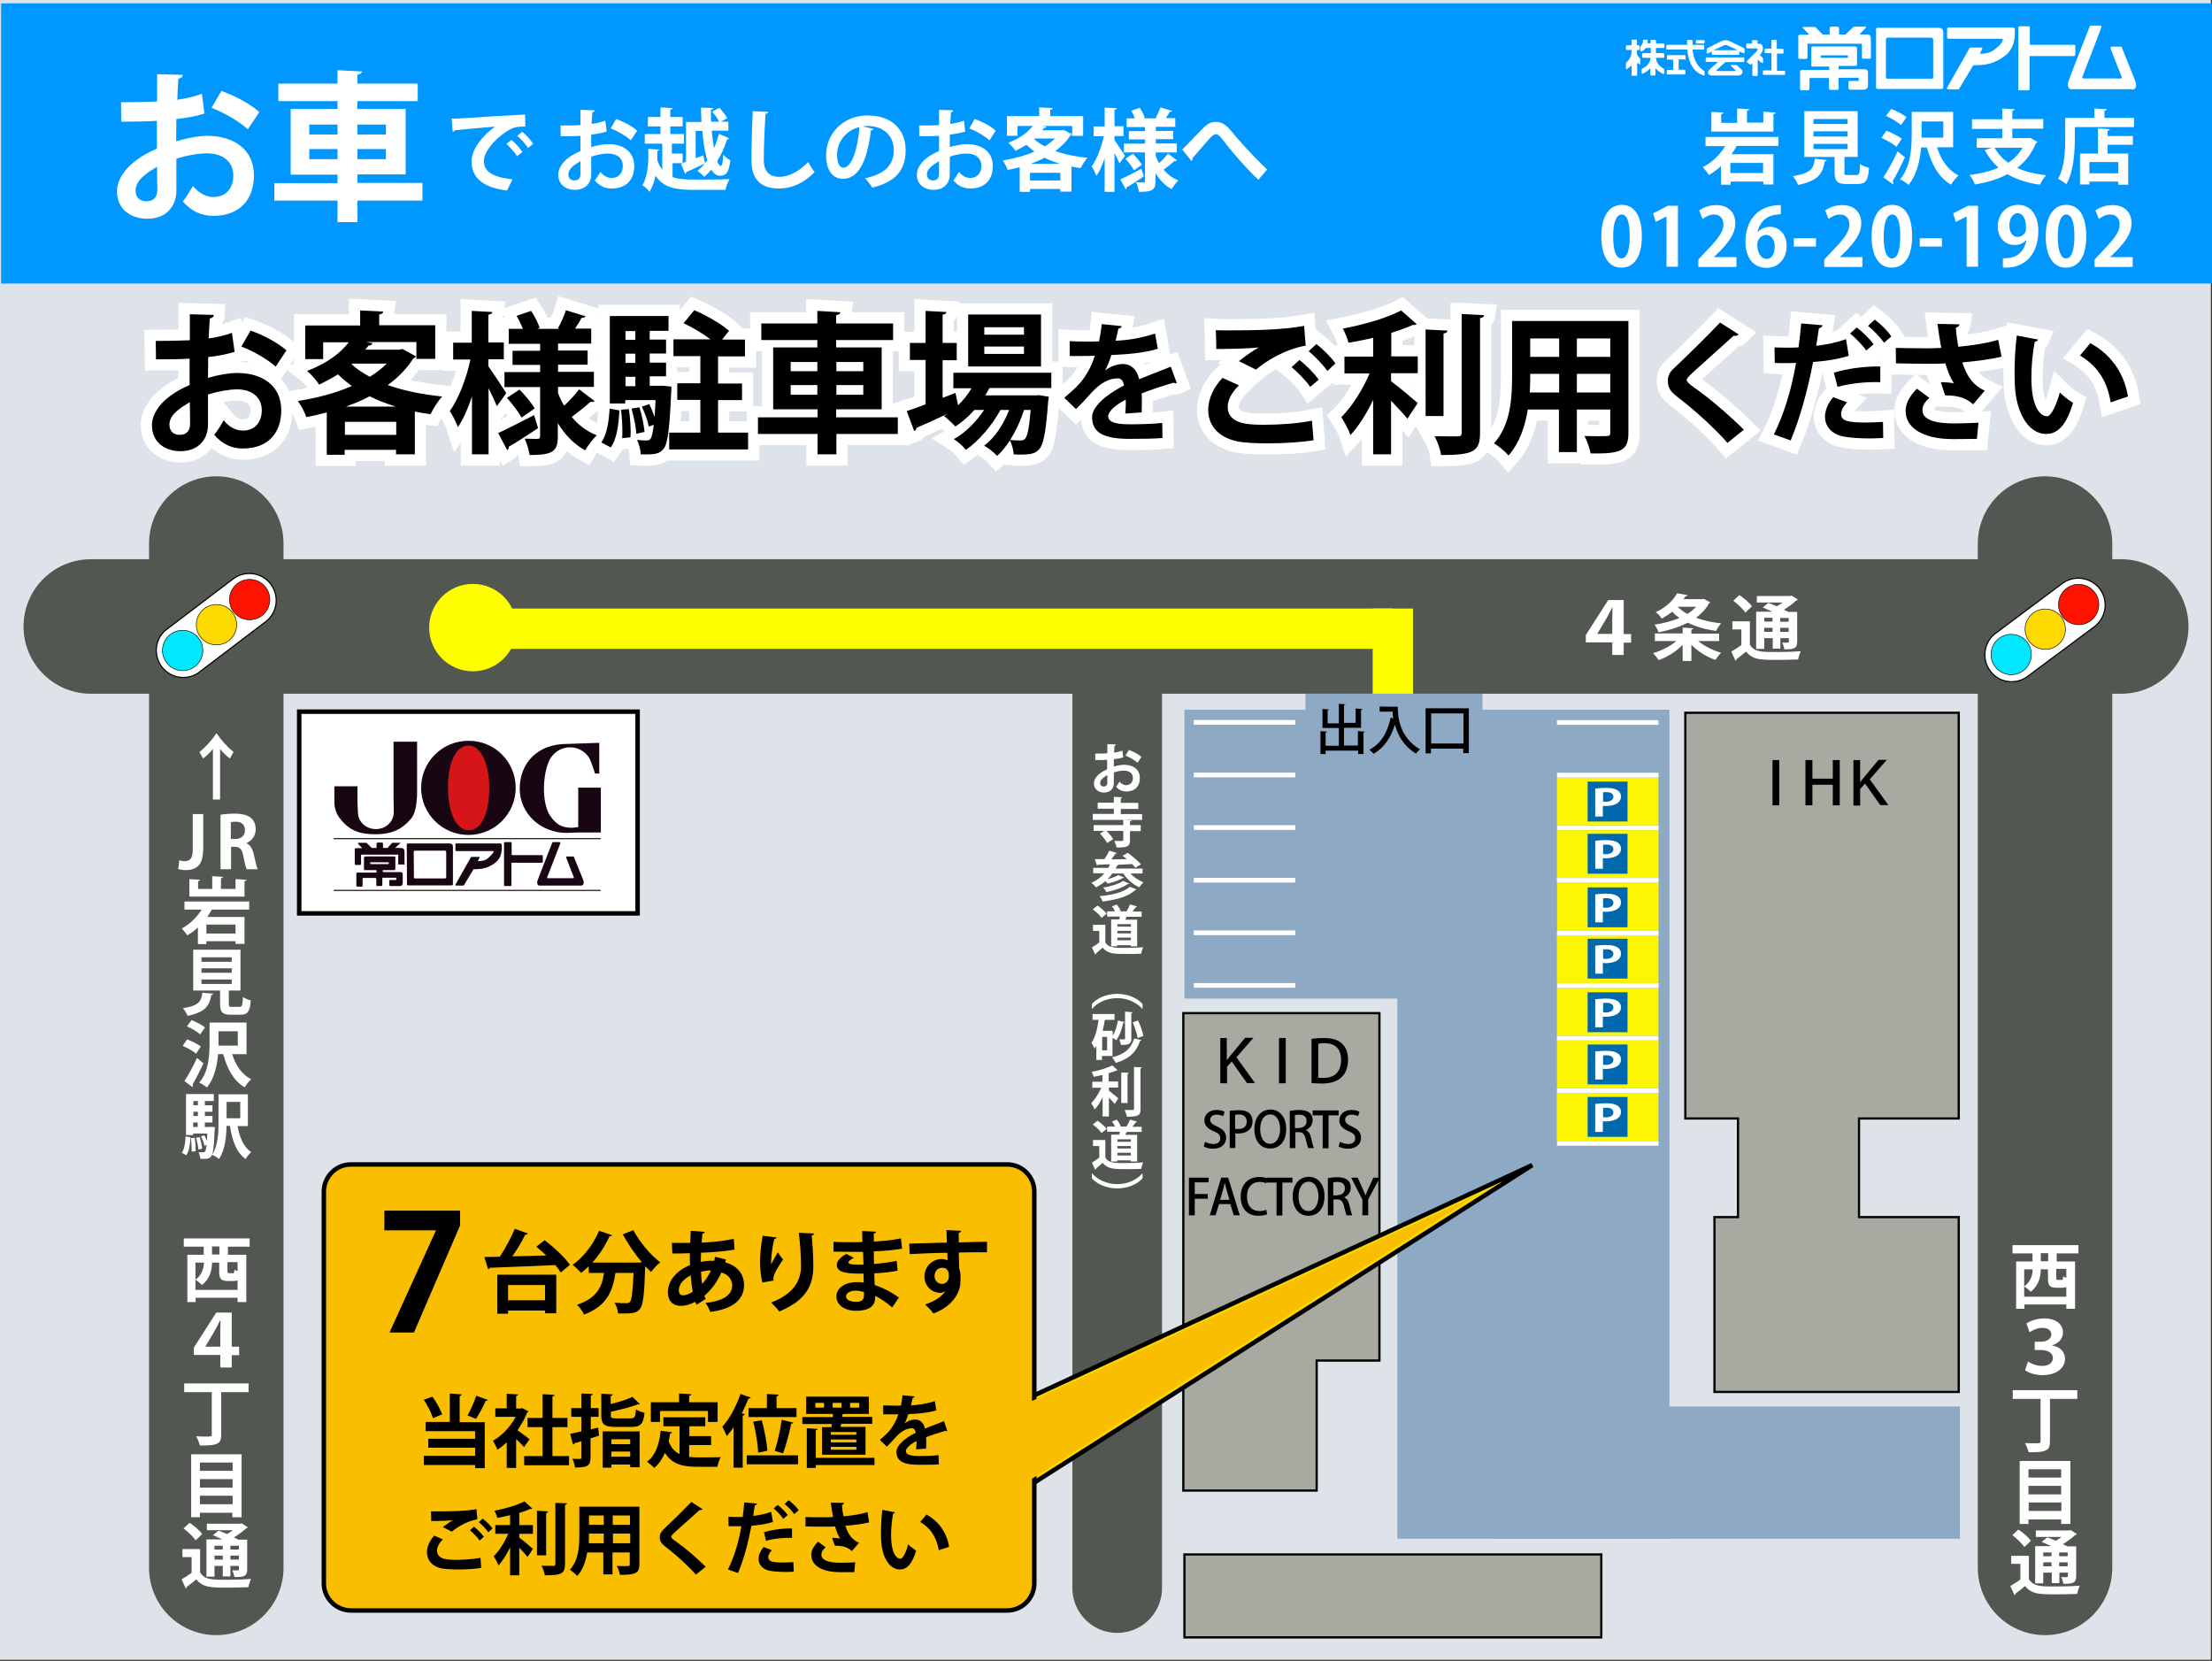 <?xml version="1.0" encoding="utf-8"?>
<!-- Generator: Adobe Illustrator 28.0.0, SVG Export Plug-In . SVG Version: 6.00 Build 0)  -->
<svg version="1.1" xmlns="http://www.w3.org/2000/svg" xmlns:xlink="http://www.w3.org/1999/xlink" x="0px" y="0px" width="987px"
	 height="741px" viewBox="0 0 987 741" style="enable-background:new 0 0 987 741;" xml:space="preserve">
<rect x="0" y="0" width="987" height="741" fill="#333333" stroke="none"/>
<style type="text/css">
	.st0{fill:#DDE3E8;}
	.st1{fill:#232323;stroke:#525751;stroke-width:60;stroke-linecap:round;stroke-miterlimit:10;}
	.st2{fill:#232323;stroke:#525751;stroke-width:40;stroke-linecap:round;stroke-miterlimit:10;}
	.st3{fill:#FFFFFF;}
	.st4{fill:none;stroke:#FFFF00;stroke-width:18;stroke-miterlimit:10;}
	.st5{fill-rule:evenodd;clip-rule:evenodd;fill:#FFFF00;}
	.st6{fill:#A8AAA2;stroke:#000000;stroke-miterlimit:10;}
	.st7{fill:#FFFFFF;stroke:#000000;stroke-width:0.5;stroke-miterlimit:10;}
	.st8{fill:#FF1200;stroke:#000000;stroke-width:0.25;stroke-miterlimit:10;}
	.st9{fill:#FFDA00;stroke:#000000;stroke-width:0.25;stroke-miterlimit:10;}
	.st10{fill:#00E7FF;stroke:#000000;stroke-width:0.25;stroke-miterlimit:10;}
	.st11{fill:#8EA9C4;}
	.st12{fill:#FCF503;}
	.st13{fill:#0069AD;}
	.st14{fill:none;stroke:#FFFFFF;stroke-width:10;}
	.st15{fill:#FBD700;stroke:#000000;stroke-width:2;stroke-miterlimit:10;}
	.st16{fill:#FABE00;}
	.st17{fill:none;stroke:#000000;stroke-width:2;stroke-miterlimit:10;}
	.st18{fill:#0098FF;}
	.st19{display:none;}
	.st20{display:inline;fill:#FFFFFF;}
	.st21{fill:#FFFFFF;stroke:#000000;stroke-width:2;stroke-miterlimit:10;}
	.st22{fill:#180712;}
	.st23{fill:#D61518;}
	.st24{fill:#211714;}
	.st25{display:none;fill:#FF0000;}
</style>
<g id="レイヤー_1">
</g>
<g id="背景下地">
	<rect x="-0.5" y="-0.5" class="st0" width="987" height="741"/>
</g>
<g id="道路">
	<line class="st1" x1="946.5" y1="279.5" x2="40.5" y2="279.5"/>
	<line class="st2" x1="498.5" y1="304.5" x2="498.5" y2="708.5"/>
	<line class="st1" x1="96.5" y1="242.5" x2="96.5" y2="699.5"/>
	<line class="st1" x1="912.5" y1="242.5" x2="912.5" y2="699.5"/>
	<g>
		<path class="st3" d="M719.4,292.1v-5.5h-11.8v-3.3l10-15.6h6.9v15.2h3.3v3.8h-3.3v5.5H719.4z M719.4,282.8v-6.9
			c0-1.6,0.1-3.1,0.1-4.8h-0.2c-0.8,1.7-1.6,3.2-2.5,4.8l-4.1,6.9H719.4z"/>
		<path class="st3" d="M767.2,286h-9.5c2.7,2.2,6.6,4.2,10.3,5.2c-0.9,0.8-2,2.3-2.6,3.2c-3.9-1.3-7.8-3.8-10.7-6.7v7.2h-3.9v-7.2
			c-2.9,3-6.8,5.4-10.7,6.8c-0.6-0.9-1.7-2.4-2.5-3.1c3.8-1.1,7.7-3.1,10.3-5.4h-9.5v-3.4h12.4V280l4.8,0.3c0,0.3-0.3,0.5-0.9,0.6
			v1.8h12.4V286z M760.3,267.2l2.8,1.5c-0.1,0.2-0.3,0.4-0.5,0.4c-1.4,2.6-3.4,4.7-5.8,6.5c3.3,1.2,7,2.1,11.2,2.5
			c-0.8,0.8-1.8,2.4-2.3,3.4c-4.7-0.7-9-1.9-12.6-3.7c-3.9,2-8.4,3.4-13,4.3c-0.4-1-1.2-2.6-1.8-3.4c3.9-0.6,7.7-1.6,11.1-3
			c-1.2-0.8-2.3-1.8-3.3-2.8c-1.3,1.1-2.9,2.1-4.6,3.1c-0.5-0.9-1.8-2.3-2.7-2.9c4.8-2.2,7.9-5.4,9.5-8.4l4.7,0.8
			c-0.1,0.3-0.4,0.5-0.9,0.5c-0.3,0.4-0.6,0.9-0.9,1.3h8.4L760.3,267.2z M748.6,270.7c1.2,1.2,2.6,2.3,4.3,3.2
			c1.5-0.9,2.8-2,3.9-3.2H748.6z"/>
		<path class="st3" d="M780.8,277.3v10.3c1.9,3.3,5.4,3.3,11.3,3.3c3.8,0,8.4-0.1,11.4-0.4c-0.4,0.9-1,2.7-1.2,3.7
			c-2.4,0.1-5.9,0.2-9.2,0.2c-7.4,0-11.1,0-14-3.7c-1.5,1.2-3,2.5-4.3,3.4c0,0.4-0.1,0.5-0.4,0.7l-1.9-4.1c1.4-0.8,3.1-1.9,4.5-2.9
			v-7H773v-3.6H780.8z M776.1,265.5c2,1.3,4.5,3.4,5.6,5l-2.9,2.8c-1-1.5-3.4-3.8-5.4-5.3L776.1,265.5z M787.2,284.7v4.8h-3.6v-16.6
			h7.2c-1.5-0.7-3-1.3-4.3-1.9l2.5-2c1.2,0.4,2.5,0.9,3.8,1.5c0.9-0.5,1.8-1.1,2.6-1.7h-11.5v-2.9h15l0.5-0.2l2.8,1.8
			c-0.1,0.2-0.4,0.3-0.7,0.4c-1.4,1.3-3.4,2.8-5.5,4.1c0.7,0.4,1.4,0.7,2,1h3.9v13.3c0,3.1-1.6,3.4-5.7,3.4c-0.2-0.9-0.5-2.2-1-3
			c1,0,2.1,0,2.5,0c0.4,0,0.5-0.2,0.5-0.5v-1.5h-3.8v4.7h-3.4v-4.7H787.2z M790.9,275.6h-3.7v1.7h3.7V275.6z M787.2,281.9h3.7v-1.8
			h-3.7V281.9z M798.1,277.4v-1.7h-3.8v1.7H798.1z M794.3,281.9h3.8v-1.8h-3.8V281.9z"/>
	</g>
	<g>
		<path class="st3" d="M90.6,379.4c0,6.8-3.3,8.8-7.8,8.8c-1.1,0-2.5-0.2-3.3-0.5l0.5-3.9c0.6,0.2,1.4,0.4,2.4,0.4
			c2.1,0,3.6-1,3.6-4.8v-16.2h4.7V379.4z"/>
		<path class="st3" d="M109.9,376.2c1.7,0.7,2.7,2.3,3.3,4.8c0.7,2.9,1.3,5.9,1.8,6.8h-4.9c-0.4-0.7-1-2.8-1.5-5.8
			c-0.6-3.2-1.6-4.2-3.9-4.2h-1.6v10h-4.7v-24.3c1.6-0.3,3.9-0.5,6.3-0.5c3.1,0,9.4,0.4,9.4,7C114.1,373,112.2,375.2,109.9,376.2
			L109.9,376.2z M105,374.3c2.7,0,4.3-1.6,4.3-3.9c0-3.2-2.4-3.8-4.1-3.8c-1.1,0-1.8,0.1-2.2,0.2v7.5H105z"/>
	</g>
	<g>
		<g>
			<path class="st3" d="M111.3,556.2h-9.6v3.6h8.2v21.1H106V579H87.3v1.9h-3.7v-21.1h7.3v-3.6h-8.9v-3.7h29.4V556.2z M87.3,575.5
				H106v-4.3c-0.5,0.2-1,0.3-1.7,0.3h-2.7c-3.1,0-3.8-1.1-3.8-4.2v-4h-3.2c0,3.2-0.9,7.3-4.5,10c-0.5-0.6-2.1-1.9-2.9-2.4
				c3.1-2.2,3.7-5.3,3.8-7.6h-3.8V575.5z M97.9,559.7v-3.6h-3.3v3.6H97.9z M103.8,568.1c0.6,0,0.7-0.2,0.8-1.7
				c0.3,0.3,0.8,0.5,1.4,0.7v-4h-4.5v4c0,0.8,0.1,0.9,0.7,0.9H103.8z"/>
			<path class="st3" d="M98.3,610v-5.5H86.5v-3.3l10-15.6h6.9v15.2h3.3v3.8h-3.3v5.5H98.3z M98.3,600.8v-6.9c0-1.6,0.1-3.1,0.1-4.8
				h-0.2c-0.8,1.7-1.6,3.2-2.5,4.8l-4.1,6.9H98.3z"/>
			<path class="st3" d="M110.9,617.2v3.9H98.7v19c0,3.9-1.3,4.9-9.5,4.8c-0.3-1.2-1-3-1.7-4.1c1.6,0.1,3.2,0.1,4.4,0.1
				c2.3,0,2.6,0,2.6-0.9v-18.9H82.2v-3.9H110.9z"/>
			<path class="st3" d="M85.3,648.8h22.5v28.1h-4.1v-2H89.2v2h-3.9V648.8z M103.7,652.5H89.2v3.7h14.6V652.5z M103.7,659.9H89.2v3.8
				h14.6V659.9z M89.2,671.1h14.6v-3.8H89.2V671.1z"/>
			<path class="st3" d="M89.3,691.2v10.3c1.9,3.3,5.4,3.3,11.3,3.3c3.8,0,8.4-0.1,11.4-0.4c-0.4,0.9-1,2.7-1.2,3.7
				c-2.4,0.1-5.9,0.2-9.2,0.2c-7.4,0-11.1,0-14-3.7c-1.5,1.2-3,2.5-4.3,3.4c0,0.4-0.1,0.5-0.4,0.7l-1.9-4.1c1.4-0.8,3.1-1.9,4.5-2.9
				v-7h-4.1v-3.6H89.3z M84.6,679.4c2,1.3,4.5,3.4,5.6,5l-2.9,2.8c-1-1.5-3.4-3.8-5.4-5.3L84.6,679.4z M95.7,698.6v4.8h-3.6v-16.6
				h7.2c-1.5-0.7-3-1.3-4.3-1.9l2.5-2c1.2,0.4,2.5,0.9,3.8,1.5c0.9-0.5,1.8-1.1,2.6-1.7H92.3v-2.9h15l0.5-0.2l2.8,1.8
				c-0.1,0.2-0.4,0.3-0.7,0.4c-1.4,1.3-3.4,2.8-5.5,4.1c0.7,0.4,1.4,0.7,2,1h3.9v13.3c0,3.1-1.6,3.4-5.7,3.4c-0.2-0.9-0.5-2.2-1-3
				c1,0,2.1,0,2.5,0c0.4,0,0.5-0.2,0.5-0.5v-1.5h-3.8v4.7h-3.4v-4.7H95.7z M99.4,689.6h-3.7v1.7h3.7V689.6z M95.7,695.8h3.7V694
				h-3.7V695.8z M106.6,691.3v-1.7h-3.8v1.7H106.6z M102.8,695.8h3.8V694h-3.8V695.8z"/>
		</g>
	</g>
	<g>
		<g>
			<path class="st3" d="M501.2,337.9c-1.2,0.4-2.6,0.6-4.2,0.8c0,1.1,0,2.3,0,3.3c1.6-0.5,3.3-0.8,4.6-0.8c3.9,0,7,2,7,5.9
				c0,3.5-2,6-6.1,6c-1.7,0-3.2-0.6-4.5-2.1c0.5-0.6,1.1-1.6,1.5-2.3c0.9,1.1,1.9,1.6,3,1.6c1.9,0,3-1.4,3-3.2c0-1.9-1.4-3.3-4-3.3
				c-1.3,0-3,0.3-4.5,0.8v4.8c0,2.2-1.4,4.2-4.4,4.2c-2.1,0-4.5-1.2-4.5-4.1c0-1.6,1.1-3.3,2.9-4.6c0.9-0.6,1.9-1.2,3-1.7V339
				c-1.6,0.1-3.4,0.1-5.3,0.1l0-2.9c2,0,3.8,0,5.4-0.1v-4.1l3.8,0.1c0,0.3-0.2,0.5-0.6,0.6c-0.1,0.9-0.1,2-0.2,3.1
				c1.3-0.2,2.6-0.5,3.7-0.9L501.2,337.9z M494.1,345.8c-1.4,0.8-3.2,1.9-3.2,3.5c0,1,0.6,1.6,1.6,1.6c1,0,1.6-0.6,1.6-1.7
				C494.1,348.7,494.1,347.3,494.1,345.8z M507.6,340.3c-1.3-1.2-3.5-2.4-5.4-3.2l1.5-2.5c2.1,0.7,4.3,1.9,5.6,3.1L507.6,340.3z"/>
			<path class="st3" d="M509.6,363.1v2.7h-22v-2.7h9.4v-2.3h-7.2v-2.7h7.2v-2.6l3.7,0.2c0,0.2-0.2,0.4-0.6,0.5v2h7.8v2.7h-7.8v2.3
				H509.6z M488.1,368.1h13.1v-2.3l3.7,0.2c0,0.2-0.2,0.4-0.7,0.5v1.6h4.8v2.7h-4.8v4.1c0,2.8-1.2,3.2-6,3.2c-0.1-0.8-0.6-2.1-1-2.9
				c1.4,0,3,0,3.4,0c0.4,0,0.6-0.1,0.6-0.5v-4h-7.5c1.2,1.1,2.5,2.6,3,3.7l-2.7,1.7c-0.6-1.2-2-3-3.2-4.2l1.9-1.2h-4.7V368.1z"/>
			<path class="st3" d="M509.6,389.7h-5.2c1.5,1.6,3.6,3.1,5.8,3.9c-0.6,0.6-1.4,1.6-1.9,2.3c-2.7-1.3-5.4-3.6-7.1-6.2h-4.9
				c-0.6,1-1.4,1.8-2.2,2.6c1.8-0.5,3.8-1.2,4.9-1.9l2.6,1.1c0,0.1-0.3,0.2-0.5,0.2c-1.7,1-4.6,2-6.9,2.5c-0.3-0.3-0.6-0.8-1-1.1
				c-1.2,1.1-2.7,2-4.2,2.8c-0.4-0.6-1.4-1.6-2-2.1c2.3-0.9,4.2-2.4,5.8-4.2h-5v-2.4h6.7c0.3-0.5,0.5-1,0.8-1.6
				c-2,0.1-3.9,0.1-5.4,0.2c-0.1,0.2-0.2,0.3-0.4,0.4l-1-2.9c1.2,0,2.7,0,4.3,0c0.8-1.2,1.7-2.7,2.2-3.8l3.4,1.1
				c-0.1,0.2-0.3,0.3-0.7,0.3c-0.5,0.7-1.1,1.6-1.8,2.5c2.2,0,4.6-0.1,6.9-0.1c-0.6-0.5-1.3-1-1.9-1.5l2.3-1.3
				c2,1.4,4.6,3.6,5.9,5.1l-2.5,1.5c-0.4-0.5-0.9-1-1.4-1.6c-2.2,0.1-4.4,0.2-6.5,0.3l0.3,0.1c-0.1,0.2-0.3,0.3-0.6,0.3
				c-0.2,0.4-0.4,0.9-0.6,1.3h12V389.7z M507.1,396.8c-0.1,0.2-0.3,0.3-0.6,0.3c-3,2.9-8.3,4.3-14.5,5.1c-0.3-0.7-0.8-1.7-1.3-2.4
				c5.6-0.5,10.8-1.7,13.4-4.2L507.1,396.8z M503.8,394.2c-0.1,0.2-0.3,0.3-0.6,0.2c-2.2,1.6-6,2.9-9.5,3.6c-0.3-0.6-0.9-1.5-1.5-2
				c3.2-0.5,7-1.6,8.9-3L503.8,394.2z"/>
			<path class="st3" d="M493.2,412.9v7.6c1.5,2.4,4.4,2.4,8.6,2.4c2.8,0,6-0.1,8.3-0.3c-0.3,0.7-0.8,2.1-0.9,2.9
				c-1.8,0.1-4.3,0.1-6.6,0.1c-5.4,0-8.3,0-10.6-2.8c-1.1,0.9-2.1,1.9-3,2.6c0,0.3-0.1,0.4-0.3,0.5l-1.5-3.2c1-0.6,2.3-1.4,3.3-2.3
				v-5.1h-2.8v-2.7H493.2z M489.7,404c1.5,1,3.2,2.5,4.1,3.6l-2.3,1.9c-0.7-1.2-2.5-2.8-3.9-3.8L489.7,404z M495.8,410.2h3.6
				c0.1-0.4,0.2-0.8,0.3-1.3H494v-2.3h3.5c-0.3-0.7-0.8-1.6-1.4-2.2l2.2-0.9c0.7,0.9,1.5,2.1,1.8,2.9l-0.6,0.2h3.5l-0.3-0.1
				c0.6-0.9,1.2-2.1,1.5-3l3.2,0.9c-0.1,0.2-0.3,0.3-0.6,0.3c-0.4,0.6-1,1.3-1.5,2h4.1v2.3h-6.7c-0.2,0.4-0.4,0.8-0.6,1.3h5.3v11.9
				h-2.9v-0.5h-6v0.5h-2.7V410.2z M504.6,413.4v-1.1h-6v1.1H504.6z M498.6,415.3v1.1h6v-1.1H498.6z M498.6,419.5h6v-1.2h-6V419.5z"
				/>
			<path class="st3" d="M509.7,450.1c-2.2-2.6-6.4-4.8-11.2-4.8c-4.9,0-9.1,2.2-11.2,4.8h-0.1v-2.2c2.2-2.5,6.4-4.5,11.3-4.5
				s9.1,2,11.3,4.5v2.2H509.7z"/>
			<path class="st3" d="M496.5,471.1h-4.8v1.8h-2.5v-6.3c-0.3,0.4-0.6,0.8-0.8,1.2c-0.3-0.7-1-2-1.4-2.6c1.6-2.1,2.6-5.9,3.2-10.2
				h-2.7v-2.6h9.8v2.6H493c-0.3,1.7-0.6,3.3-1,4.9h4.5v2.2c1.1-1.8,1.9-4.3,2.3-6.8l3,0.7c0,0.2-0.3,0.3-0.6,0.3
				c-0.6,2.8-1.7,5.9-3.1,7.8c-0.4-0.3-1.1-0.8-1.7-1.1V471.1z M494,468.6v-6h-2.2v6H494z M509.3,464c0,0.2-0.2,0.3-0.6,0.4
				c-1.8,5.2-5,8.1-10.9,9.8c-0.3-0.8-1-1.8-1.6-2.5c5.3-1.2,8.4-3.7,9.9-8.4L509.3,464z M505.4,451.6c0,0.2-0.2,0.4-0.6,0.4v11.4
				c0,2.3-1,2.8-4.6,2.8c-0.1-0.7-0.5-1.8-0.8-2.5c0.9,0,1.9,0,2.2,0c0.3,0,0.4-0.1,0.4-0.4v-12L505.4,451.6z M507.8,455.3
				c1.1,2.2,2,5,2.4,6.9l-2.6,0.9c-0.3-1.9-1.2-4.8-2.2-7L507.8,455.3z"/>
			<path class="st3" d="M494.8,485.4v1.2c1.2,0.9,3.6,2.9,4.2,3.4l-1.6,2.5c-0.6-0.7-1.6-1.8-2.6-2.8v8.4H492v-8.6
				c-1,2.2-2.3,4.2-3.6,5.5c-0.3-0.9-1-2.1-1.5-2.8c1.7-1.7,3.4-4.4,4.5-6.9h-4v-2.7h4.5v-3c-1.3,0.3-2.6,0.6-3.9,0.8
				c-0.1-0.6-0.6-1.6-0.9-2.2c3.3-0.6,7-1.7,9.2-2.9l2.4,2.2c-0.1,0.1-0.3,0.1-0.6,0.1c-0.9,0.4-2.1,0.8-3.4,1.2v3.7h4.2v2.7H494.8z
				 M503.7,478.6c0,0.2-0.2,0.4-0.6,0.5v13h-2.8v-13.6L503.7,478.6z M506,476l3.5,0.2c0,0.2-0.2,0.4-0.6,0.5v18c0,3-0.9,3.5-6.1,3.5
				c-0.1-0.8-0.6-2.2-1-3c1.6,0,3.1,0,3.6,0c0.5,0,0.6-0.1,0.6-0.6V476z"/>
			<path class="st3" d="M493.2,508.9v7.6c1.5,2.4,4.4,2.4,8.6,2.4c2.8,0,6-0.1,8.3-0.3c-0.3,0.7-0.8,2.1-0.9,2.9
				c-1.8,0.1-4.3,0.1-6.6,0.1c-5.4,0-8.3,0-10.6-2.8c-1.1,0.9-2.1,1.9-3,2.6c0,0.3-0.1,0.4-0.3,0.5l-1.5-3.2c1-0.6,2.3-1.4,3.3-2.3
				v-5.1h-2.8v-2.7H493.2z M489.7,500c1.5,1,3.2,2.5,4.1,3.6l-2.3,1.9c-0.7-1.2-2.5-2.8-3.9-3.8L489.7,500z M495.8,506.2h3.6
				c0.1-0.4,0.2-0.8,0.3-1.3H494v-2.3h3.5c-0.3-0.7-0.8-1.6-1.4-2.2l2.2-0.9c0.7,0.9,1.5,2.1,1.8,2.9l-0.6,0.2h3.5l-0.3-0.1
				c0.6-0.9,1.2-2.1,1.5-3l3.2,0.9c-0.1,0.2-0.3,0.3-0.6,0.3c-0.4,0.6-1,1.3-1.5,2h4.1v2.3h-6.7c-0.2,0.4-0.4,0.8-0.6,1.3h5.3v11.9
				h-2.9v-0.5h-6v0.5h-2.7V506.2z M504.6,509.4v-1.1h-6v1.1H504.6z M498.6,511.3v1.1h6v-1.1H498.6z M498.6,515.5h6v-1.2h-6V515.5z"
				/>
			<path class="st3" d="M487.3,523.5c2.2,2.6,6.4,4.8,11.2,4.8c4.9,0,9.1-2.2,11.2-4.8h0.1v2.2c-2.2,2.5-6.4,4.5-11.3,4.5
				s-9.1-2-11.3-4.5v-2.2H487.3z"/>
		</g>
	</g>
	<g>
		<g>
			<path class="st3" d="M927.3,559.2h-9.6v3.6h8.2v21.1H922V582h-18.7v1.9h-3.7v-21.1h7.3v-3.6h-8.9v-3.7h29.4V559.2z M903.3,578.5
				H922v-4.3c-0.5,0.2-1,0.3-1.7,0.3h-2.7c-3.1,0-3.8-1.1-3.8-4.2v-4h-3.2c0,3.2-0.9,7.3-4.5,10c-0.5-0.6-2.1-1.9-2.9-2.4
				c3.1-2.2,3.7-5.3,3.8-7.6h-3.8V578.5z M913.9,562.7v-3.6h-3.3v3.6H913.9z M919.8,571.1c0.6,0,0.7-0.2,0.8-1.7
				c0.3,0.3,0.8,0.5,1.4,0.7v-4h-4.5v4c0,0.8,0.1,0.9,0.7,0.9H919.8z"/>
			<path class="st3" d="M904.2,590.5c1.6-1.2,4.7-2.3,8.1-2.3c5.2,0,8.2,2.8,8.2,6.1c0,2.7-1.5,4.8-4.8,5.9v0.1
				c3.1,0.4,5.7,2.5,5.7,5.9c0,4.1-3.7,7.3-10,7.3c-3.4,0-6.2-1-7.8-2.2l1.3-3.9c1.1,0.8,3.6,2,6.2,2c3.3,0,4.9-1.6,4.9-3.5
				c0-2.6-2.7-3.6-5.4-3.6h-2.7v-3.7h2.7c2.2,0,4.7-1,4.7-3.3c0-1.6-1.3-2.9-4-2.9c-2.3,0-4.7,1.2-5.7,2L904.2,590.5z"/>
			<path class="st3" d="M926.9,620.2v3.9h-12.2v19c0,3.9-1.3,4.9-9.5,4.8c-0.3-1.2-1-3-1.7-4.1c1.6,0.1,3.2,0.1,4.4,0.1
				c2.3,0,2.6,0,2.6-0.9v-18.9h-12.4v-3.9H926.9z"/>
			<path class="st3" d="M901.3,651.8h22.5v28.1h-4.1v-2h-14.6v2h-3.9V651.8z M919.7,655.5h-14.6v3.7h14.6V655.5z M919.7,662.9h-14.6
				v3.8h14.6V662.9z M905.2,674.1h14.6v-3.8h-14.6V674.1z"/>
			<path class="st3" d="M905.3,694.2v10.3c1.9,3.3,5.4,3.3,11.3,3.3c3.8,0,8.4-0.1,11.4-0.4c-0.4,0.9-1,2.7-1.2,3.7
				c-2.4,0.1-5.9,0.2-9.2,0.2c-7.4,0-11.1,0-14-3.7c-1.5,1.2-3,2.5-4.3,3.4c0,0.4-0.1,0.5-0.4,0.7l-1.9-4.1c1.4-0.8,3.1-1.9,4.5-2.9
				v-7h-4.1v-3.6H905.3z M900.6,682.4c2,1.3,4.5,3.4,5.6,5l-2.9,2.8c-1-1.5-3.4-3.8-5.4-5.3L900.6,682.4z M911.7,701.6v4.8h-3.6
				v-16.6h7.2c-1.5-0.7-3-1.3-4.3-1.9l2.5-2c1.2,0.4,2.5,0.9,3.8,1.5c0.9-0.5,1.8-1.1,2.6-1.7h-11.5v-2.9h15l0.5-0.2l2.8,1.8
				c-0.1,0.2-0.4,0.3-0.7,0.4c-1.4,1.3-3.4,2.8-5.5,4.1c0.7,0.4,1.4,0.7,2,1h3.9v13.3c0,3.1-1.6,3.4-5.7,3.4c-0.2-0.9-0.5-2.2-1-3
				c1,0,2.1,0,2.5,0c0.4,0,0.5-0.2,0.5-0.5v-1.5h-3.8v4.7h-3.4v-4.7H911.7z M915.4,692.6h-3.7v1.7h3.7V692.6z M911.7,698.8h3.7V697
				h-3.7V698.8z M922.6,694.3v-1.7h-3.8v1.7H922.6z M918.8,698.8h3.8V697h-3.8V698.8z"/>
		</g>
	</g>
	<g>
		<g>
			<path class="st3" d="M95,356.7v-22.6c-1,1.4-2.8,3.1-4.4,4.3l-1.6-2.9c2.8-2.2,5.7-5.5,7.6-8.4c1.9,2.9,4.8,6.1,7.6,8.4l-1.6,2.9
				c-1.6-1.2-3.4-2.9-4.4-4.3v22.6H95z"/>
			<path class="st3" d="M111.1,405.8H94.5c-0.6,1.1-1.3,2.2-2,3.3h16.6v12h-4v-1.2h-13v1.3h-3.8v-7.4c-1.4,1.3-3.1,2.6-4.8,3.5
				c-0.5-0.9-1.7-2.4-2.4-3.1c3.7-1.9,6.8-5.1,8.9-8.4h-7.7v-3.6h28.9V405.8z M110,392.5c0,0.3-0.3,0.5-0.9,0.6v6.9H84.5v-7.8
				l4.8,0.3c0,0.3-0.3,0.5-0.9,0.6v3.5h6.3v-5.7l4.8,0.3c0,0.3-0.3,0.5-0.9,0.6v4.8h6.5v-4.4L110,392.5z M105.1,416.5v-4h-13v4
				H105.1z"/>
			<path class="st3" d="M95.1,443.3c0,0.3-0.3,0.5-0.8,0.6c-0.8,4.4-2.2,7.6-10.6,9.3c-0.4-1-1.3-2.6-2.1-3.4
				c7.3-1.1,8.2-3.2,8.7-6.9L95.1,443.3z M102.1,448c0,1.1,0.2,1.2,1.4,1.2h3.4c1.1,0,1.3-0.6,1.5-4.4c0.8,0.6,2.5,1.3,3.5,1.5
				c-0.4,5.1-1.4,6.4-4.6,6.4h-4.3c-3.8,0-4.8-1.2-4.8-4.8v-6h-12v-18.2h21.1v18.2h-5.2V448z M89.9,427.1v2h13.5v-2H89.9z M89.9,432
				v2h13.5v-2H89.9z M89.9,437v2h13.5v-2H89.9z"/>
			<path class="st3" d="M83.5,463.7c2,0.8,4.8,2.1,6.1,3.2l-2.1,3.2c-1.2-1.1-3.9-2.6-6-3.5L83.5,463.7z M82.3,482.3
				c1.6-2.5,3.9-6.5,5.6-10.3l2.9,2.4c-1.6,3.4-3.4,6.9-4.9,9.5c0.2,0.2,0.2,0.4,0.2,0.6c0,0.2-0.1,0.4-0.2,0.5L82.3,482.3z
				 M85.5,455.1c2,0.8,4.7,2.2,6,3.3l-2.2,3.1c-1.2-1.2-3.8-2.7-5.9-3.6L85.5,455.1z M110.1,470.3h-6.5c1.5,4.9,4.3,9.1,8.5,11.2
				c-1,0.8-2.3,2.5-2.9,3.6c-5-2.9-7.8-8.2-9.6-14.8h-2.3c-0.4,5.1-1.7,10.9-5,14.9c-0.7-0.7-2.4-1.8-3.4-2.2
				c4.3-5,4.6-12.4,4.6-17.7v-9.1h16.5V470.3z M97.5,460.1v6.4h8.6v-6.4H97.5z"/>
			<path class="st3" d="M85,507.4c-0.2,3-0.5,6.1-1.9,8l-2-1.1c1.2-1.7,1.6-4.5,1.7-7.3L85,507.4z M110.7,502.4H106
				c0.9,5.1,2.8,9.5,6.1,11.6c-0.8,0.7-2,2.1-2.5,3.1c-4.1-2.9-6-8.2-7-14.8h-1.5c-0.1,4.9-0.7,10.9-3.4,14.8
				c-0.6-0.6-2.2-1.6-3.1-1.9c-0.7,2-2.7,1.9-5.2,1.8c-0.1-0.9-0.4-2.2-0.8-3c0.9,0.1,1.6,0.1,2,0.1c0.4,0,0.6-0.1,0.9-0.4
				c0.3-0.3,0.5-1.2,0.7-2.9l-1,0.4c-0.2-1.2-0.8-2.9-1.5-4.2l1.5-0.5c0.4,0.8,0.8,1.7,1.1,2.6h0c0.1-1,0.1-2.1,0.2-3.4h-6.3v0.7H83
				v-18.3h12.4v3.1h-4v1.9h3.4v2.9h-3.4v1.9h3.4v2.9h-3.4v2h2l0.7-0.1l1.8,0.2c0,0.3,0,0.7-0.1,1c-0.3,6.7-0.6,9.9-1.2,11.4
				c2.7-4.1,2.9-10.1,2.9-14.7v-12.4h13.1V502.4z M85.5,513.8c0-0.4,0-0.9,0-1.4c0-1.5-0.1-3.2-0.3-4.6l1.7-0.2
				c0.3,1.9,0.4,4.4,0.4,6L85.5,513.8z M88.3,491.2h-2v1.9h2V491.2z M88.3,497.9V496h-2v1.9H88.3z M86.2,500.8v2h2v-2H86.2z
				 M88.5,512.8c-0.1-1.4-0.5-3.6-1-5.2l1.6-0.3c0.5,1.6,1,3.8,1.1,5.2L88.5,512.8z M107.2,491.6h-6.1v7.3h6.1V491.6z"/>
		</g>
	</g>
	<line class="st4" x1="621.5" y1="271.5" x2="621.5" y2="309.5"/>
	<g>
		<line class="st4" x1="621.5" y1="280.5" x2="218.5" y2="280.5"/>
	</g>
	<circle class="st5" cx="211" cy="280" r="19.5"/>
</g>
<g id="ランドマーク">
	<g id="駐車場">
	</g>
	<polygon class="st6" points="615.5,452 528,452 528,590 528,607 528,665 587.5,665 587.5,607 615.5,607 	"/>
	<polygon class="st6" points="874,499 874,318 752,318 752,499 775.5,499 775.5,543 765,543 765,621 874,621 874,543 829.5,543 
		829.5,499 	"/>
	<rect x="528.5" y="693.5" class="st6" width="186" height="37"/>
	<g id="信号2">
		<path class="st7" d="M73.7,281.3c-4.6,4.1-5.3,11.2-1.5,16.2s10.8,6.2,16,2.9l0,0l29.5-22.4l0,0c0.3-0.2,0.6-0.4,0.8-0.6
			c5.3-4,6.3-11.5,2.3-16.8c-4-5.3-11.5-6.3-16.8-2.3c-0.3,0.2-0.5,0.4-0.8,0.6l0,0L73.7,281.3L73.7,281.3z"/>
		<circle class="st8" cx="111.4" cy="267.5" r="9"/>
		<circle class="st9" cx="96.6" cy="278.7" r="9"/>
		<circle class="st10" cx="81.5" cy="290.2" r="9"/>
	</g>
	<g id="信号_xFF11_">
		<path class="st7" d="M889.7,283.1c-4.6,4.1-5.4,11.1-1.7,16.2s10.7,6.3,16,3l0,0l29.7-22.1l0,0c0.3-0.2,0.6-0.4,0.8-0.6
			c5.3-4,6.4-11.5,2.5-16.8c-4-5.3-11.5-6.4-16.8-2.5c-0.3,0.2-0.5,0.4-0.8,0.6l0,0L889.7,283.1L889.7,283.1z"/>
		<circle class="st8" cx="927.5" cy="269.7" r="9"/>
		<circle class="st9" cx="912.6" cy="280.7" r="9"/>
		<circle class="st10" cx="897.4" cy="292" r="9"/>
	</g>
	<g>
		<path d="M793.9,339.1v20.2h-3v-20.2H793.9z"/>
		<path d="M808.7,339.1v8.3h9.1v-8.3h3.1v20.2h-3.1v-9.2h-9.1v9.2h-3.1v-20.2H808.7z"/>
		<path d="M827,339.1h3v9.8h0.1c0.6-0.8,1.1-1.5,1.7-2.2l6.4-7.7h3.7l-7.6,8.7l8.3,11.5h-3.6l-6.8-9.6L830,352v7.4h-3V339.1z"/>
	</g>
	<g>
		<path d="M544.4,463.1h3v9.8h0.1c0.6-0.8,1.1-1.5,1.7-2.2l6.4-7.7h3.7l-7.6,8.7l8.3,11.5h-3.6l-6.8-9.6l-2.1,2.3v7.4h-3V463.1z"/>
		<path d="M573.7,463.1v20.2h-3v-20.2H573.7z"/>
		<path d="M585.2,463.5c1.5-0.3,3.5-0.4,5.5-0.4c3.7,0,6.3,0.8,8,2.4c1.8,1.6,2.8,4,2.8,7.3c0,3.3-1,6-2.9,7.8
			c-1.9,1.8-4.8,2.8-8.7,2.8c-1.9,0-3.5-0.1-4.7-0.2V463.5z M588.2,480.8c0.6,0.1,1.5,0.1,2.4,0.1c5.1,0,7.8-2.9,7.8-8.1
			c0-4.6-2.4-7.4-7.4-7.4c-1.2,0-2.1,0.1-2.8,0.3V480.8z"/>
	</g>
	<g>
		<path d="M545.8,498c-0.5-0.3-1.6-0.7-3-0.7c-2,0-2.8,1.2-2.8,2.2c0,1.4,0.9,2.1,3.1,3.1c2.7,1.2,4,2.7,4,5c0,2.8-2.1,4.9-5.9,4.9
			c-1.6,0-3.3-0.5-4.1-1l0.6-2.1c0.9,0.5,2.3,1,3.7,1c2,0,3.1-1,3.1-2.6c0-1.4-0.9-2.3-2.9-3.1c-2.5-1-4.2-2.5-4.2-4.8
			c0-2.7,2.1-4.7,5.5-4.7c1.6,0,2.8,0.4,3.5,0.8L545.8,498z"/>
		<path d="M548.7,495.6c1-0.2,2.4-0.3,4.1-0.3c2.1,0,3.6,0.4,4.6,1.3c0.9,0.8,1.5,2.1,1.5,3.6c0,4.1-3.3,5.5-6.3,5.5
			c-0.5,0-1,0-1.4-0.1v6.6h-2.5V495.6z M551.2,503.6c0.4,0.1,0.8,0.1,1.4,0.1c2.3,0,3.7-1.2,3.7-3.4c0-2-1.4-3.1-3.5-3.1
			c-0.8,0-1.4,0.1-1.7,0.2V503.6z"/>
		<path d="M573.9,503.6c0,5.9-3.1,8.8-7.2,8.8c-4.3,0-7-3.5-7-8.6c0-5.3,2.9-8.8,7.3-8.8C571.3,495.1,573.9,498.8,573.9,503.6z
			 M562.3,503.8c0,3.4,1.5,6.5,4.4,6.5c2.9,0,4.5-3.1,4.5-6.6c0-3.2-1.4-6.5-4.4-6.5C563.6,497.2,562.3,500.5,562.3,503.8z"/>
		<path d="M582.6,504.2c1.3,0.5,2,1.6,2.4,3.4c0.5,2.2,0.9,3.9,1.3,4.6h-2.6c-0.2-0.5-0.6-2-1.1-4c-0.5-2.2-1.3-3.1-3.1-3.1h-1.5
			v7.1h-2.5v-16.6c1.1-0.2,2.6-0.4,4.1-0.4c2.2,0,3.7,0.4,4.8,1.3c0.9,0.8,1.3,1.9,1.3,3.3C585.6,502,584.3,503.5,582.6,504.2
			L582.6,504.2z M579.6,503.2c2.1,0,3.4-1.2,3.4-3c0-2.2-1.5-2.9-3.4-2.9c-0.9,0-1.5,0.1-1.8,0.2v5.8H579.6z"/>
		<path d="M597.4,497.6h-4.6v14.7h-2.6v-14.7h-4.5v-2.2h11.6V497.6z"/>
		<path d="M606,498c-0.5-0.3-1.6-0.7-3-0.7c-2,0-2.8,1.2-2.8,2.2c0,1.4,0.9,2.1,3.1,3.1c2.7,1.2,4,2.7,4,5c0,2.8-2.1,4.9-5.9,4.9
			c-1.6,0-3.3-0.5-4.1-1l0.6-2.1c0.9,0.5,2.3,1,3.7,1c2,0,3.1-1,3.1-2.6c0-1.4-0.9-2.3-2.9-3.1c-2.5-1-4.2-2.5-4.2-4.8
			c0-2.7,2.1-4.7,5.5-4.7c1.6,0,2.8,0.4,3.5,0.8L606,498z"/>
		<path d="M530.5,542.2v-16.8h8.8v2.1h-6.2v5.2h5.8v2.1h-5.8v7.4H530.5z"/>
		<path d="M553.2,542.2h-2.7l-1.5-5h-5.1l-1.5,5h-2.6l5.1-16.8h3.1L553.2,542.2z M548.6,535.3l-1.3-4.4c-0.3-1.1-0.6-2.3-0.8-3.3h0
			c-0.2,1-0.5,2.3-0.8,3.3l-1.3,4.4H548.6z"/>
		<path d="M565.4,541.7c-0.7,0.4-2.1,0.7-4,0.7c-4.7,0-7.8-3.1-7.8-8.5c0-5.7,3.6-8.8,8.3-8.8c1.9,0,3.1,0.4,3.6,0.7l-0.5,2.1
			c-0.7-0.3-1.7-0.6-2.9-0.6c-3.3,0-5.7,2.2-5.7,6.6c0,4.1,2.2,6.4,5.6,6.4c1.1,0,2.3-0.2,3-0.6L565.4,541.7z"/>
		<path d="M576.8,527.6h-4.6v14.7h-2.6v-14.7h-4.5v-2.2h11.6V527.6z"/>
		<path d="M591,533.6c0,5.9-3.1,8.8-7.2,8.8c-4.3,0-7-3.5-7-8.6c0-5.3,2.9-8.8,7.3-8.8C588.4,525.1,591,528.8,591,533.6z
			 M579.4,533.8c0,3.4,1.5,6.5,4.4,6.5c2.9,0,4.5-3.1,4.5-6.6c0-3.2-1.4-6.5-4.4-6.5C580.8,527.2,579.4,530.5,579.4,533.8z"/>
		<path d="M599.7,534.2c1.3,0.5,2,1.6,2.4,3.4c0.5,2.2,0.9,3.9,1.3,4.6h-2.6c-0.2-0.5-0.6-2-1.1-4c-0.5-2.2-1.3-3.1-3.1-3.1H595v7.1
			h-2.5v-16.6c1.1-0.2,2.6-0.4,4.1-0.4c2.2,0,3.7,0.4,4.8,1.3c0.9,0.8,1.3,1.9,1.3,3.3C602.7,532,601.4,533.5,599.7,534.2
			L599.7,534.2z M596.7,533.2c2.1,0,3.4-1.2,3.4-3c0-2.2-1.5-2.9-3.4-2.9c-0.9,0-1.5,0.1-1.8,0.2v5.8H596.7z"/>
		<path d="M615.7,525.4l-5.2,9.7v7.1h-2.6v-7l-5-9.8h2.9l2,4.4c0.5,1.2,1,2.3,1.5,3.5h0c0.4-1.1,0.9-2.2,1.5-3.5l2-4.4H615.7z"/>
	</g>
	<g>
	</g>
</g>
<g id="駐車場_00000009567440387311467690000006984793123488286363_">
	<rect x="528.5" y="316.6" class="st11" width="216.4" height="128.9"/>
	<rect x="623.5" y="436.6" class="st11" width="121.4" height="249.9"/>
	<rect x="665.5" y="627.5" class="st11" width="209" height="59"/>
	<rect x="582.5" y="309.5" class="st11" width="79" height="30"/>
	<g id="_x3C_大右_x3E__00000060710223068602985520000009956458156813446321_">
		<g>
			<path d="M606.1,326.2l2.9,0.2c0,0.2-0.2,0.3-0.6,0.4v9.6h-2.4v-1.5h-14.5v1.5h-2.3v-10.2l2.9,0.2c0,0.2-0.2,0.3-0.6,0.4v5.9h5.9
				v-7.9h-7.3v-8.5l2.9,0.2c0,0.2-0.2,0.3-0.6,0.4v5.8h5V314l2.9,0.2c0,0.2-0.2,0.3-0.6,0.4v7.9h5.2v-6.4l3,0.2
				c0,0.2-0.2,0.4-0.6,0.4v8h-7.6v7.9h6.2V326.2z"/>
			<path d="M621.4,315.3h2.3c0,4.4,0.6,13.5,9.9,19c-0.5,0.4-1.4,1.4-1.8,1.9c-5.6-3.4-8.2-8.4-9.4-12.9c-1.8,5.8-4.8,10.3-9.5,13
				c-0.4-0.5-1.3-1.3-1.9-1.8c5.1-2.6,8.1-7.6,9.5-14.3l1.2,0.3c-0.2-1.1-0.3-2-0.3-3h-5.8v-2.3L621.4,315.3L621.4,315.3z"/>
			<path d="M636.2,316h19.2v20h-2.5v-2h-14.4v2.1h-2.4V316z M638.6,331.7h14.4v-13.4h-14.4V331.7z"/>
		</g>
		
			<rect x="716.3" y="487.4" transform="matrix(4.433082e-11 -1 1 4.433082e-11 207.341 1227.445)" class="st3" width="2.1" height="45.3"/>
		
			<rect x="706.7" y="475.6" transform="matrix(5.609608e-11 -1 1 5.609608e-11 219.076 1215.71)" class="st12" width="21.3" height="45.3"/>
		
			<rect x="716.3" y="463.9" transform="matrix(4.518348e-11 -1 1 4.518348e-11 230.811 1203.975)" class="st3" width="2.1" height="45.3"/>
		
			<rect x="706.7" y="452.2" transform="matrix(5.618134e-11 -1 1 5.618134e-11 242.546 1192.239)" class="st12" width="21.3" height="45.3"/>
		
			<rect x="716.3" y="440.4" transform="matrix(4.433082e-11 -1 1 4.433082e-11 254.281 1180.504)" class="st3" width="2.1" height="45.3"/>
		
			<rect x="706.7" y="428.7" transform="matrix(5.609608e-11 -1 1 5.609608e-11 266.016 1168.769)" class="st12" width="21.3" height="45.3"/>
		
			<rect x="716.3" y="417" transform="matrix(4.518348e-11 -1 1 4.518348e-11 277.752 1157.034)" class="st3" width="2.1" height="45.3"/>
		
			<rect x="706.7" y="405.2" transform="matrix(5.609608e-11 -1 1 5.609608e-11 289.487 1145.299)" class="st12" width="21.3" height="45.3"/>
		
			<rect x="716.3" y="393.5" transform="matrix(4.518348e-11 -1 1 4.518348e-11 301.222 1133.564)" class="st3" width="2.1" height="45.3"/>
		
			<rect x="706.7" y="381.8" transform="matrix(5.609608e-11 -1 1 5.609608e-11 312.957 1121.829)" class="st12" width="21.3" height="45.3"/>
		
			<rect x="716.3" y="370" transform="matrix(4.518348e-11 -1 1 4.518348e-11 324.692 1110.094)" class="st3" width="2.1" height="45.3"/>
		
			<rect x="706.7" y="358.3" transform="matrix(5.609608e-11 -1 1 5.609608e-11 336.427 1098.359)" class="st12" width="21.3" height="45.3"/>
		
			<rect x="716.3" y="346.6" transform="matrix(4.518348e-11 -1 1 4.518348e-11 348.162 1086.623)" class="st3" width="2.1" height="45.3"/>
		
			<rect x="706.7" y="334.8" transform="matrix(5.609608e-11 -1 1 5.609608e-11 359.897 1074.888)" class="st12" width="21.3" height="45.3"/>
		
			<rect x="716.3" y="323.1" transform="matrix(4.518348e-11 -1 1 4.518348e-11 371.632 1063.153)" class="st3" width="2.1" height="45.3"/>
		
			<rect x="716.3" y="299.6" transform="matrix(4.518348e-11 -1 1 4.518348e-11 395.103 1039.683)" class="st3" width="2.1" height="45.3"/>
	</g>
	<g id="_x3C_大左_x3E__00000117650272777673716450000003650448174337468593_">
		
			<rect x="554.3" y="417" transform="matrix(4.518348e-11 -1 1 4.518348e-11 115.693 994.976)" class="st3" width="2.1" height="45.3"/>
		
			<rect x="554.3" y="393.5" transform="matrix(4.518348e-11 -1 1 4.518348e-11 139.163 971.505)" class="st3" width="2.1" height="45.3"/>
		
			<rect x="554.3" y="370" transform="matrix(4.518348e-11 -1 1 4.518348e-11 162.633 948.035)" class="st3" width="2.1" height="45.3"/>
		
			<rect x="554.3" y="346.6" transform="matrix(4.518348e-11 -1 1 4.518348e-11 186.104 924.565)" class="st3" width="2.1" height="45.3"/>
		
			<rect x="554.3" y="323.1" transform="matrix(4.518348e-11 -1 1 4.518348e-11 209.574 901.095)" class="st3" width="2.1" height="45.3"/>
		
			<rect x="554.3" y="299.6" transform="matrix(4.518348e-11 -1 1 4.518348e-11 233.044 877.625)" class="st3" width="2.1" height="45.3"/>
	</g>
	
		<rect id="P背景小_00000178182414503955160420000009982826627298065538_" x="708.4" y="489.4" class="st13" width="17.8" height="17.8"/>
	<g id="P小_00000008128988569646849200000011955736315517974913_">
		<path class="st3" d="M711.9,492.5c1.1-0.1,2.7-0.3,4.6-0.3c2.3,0,4,0.3,5.1,1c1.1,0.6,1.7,1.7,1.7,2.8c0,3.5-4.1,4.3-6.8,4.3
			c-0.5,0-0.9,0-1.3-0.1v4.8h-3.4V492.5z M715.3,498.4c0.3,0,0.7,0.1,1.2,0.1c2.1,0,3.4-0.9,3.4-2.2c0-1.4-1.2-2.1-3.1-2.1
			c-0.7,0-1.2,0-1.5,0.1V498.4z"/>
	</g>
	<rect id="P背景小" x="708.4" y="466" class="st13" width="17.8" height="17.8"/>
	<g id="P小">
		<path class="st3" d="M711.9,469.1c1.1-0.1,2.7-0.3,4.6-0.3c2.3,0,4,0.3,5.1,1c1.1,0.6,1.7,1.7,1.7,2.8c0,3.5-4.1,4.3-6.8,4.3
			c-0.5,0-0.9,0-1.3-0.1v4.8h-3.4V469.1z M715.3,475c0.3,0,0.7,0.1,1.2,0.1c2.1,0,3.4-0.9,3.4-2.2c0-1.4-1.2-2.1-3.1-2.1
			c-0.7,0-1.2,0-1.5,0.1V475z"/>
	</g>
	
		<rect id="P背景小_00000095337506875690584760000014145030637079746440_" x="708.4" y="442.7" class="st13" width="17.8" height="17.8"/>
	<g id="P小_00000106145171639134626600000002918755731932226205_">
		<path class="st3" d="M711.9,445.8c1.1-0.1,2.7-0.3,4.6-0.3c2.3,0,4,0.3,5.1,1c1.1,0.6,1.7,1.7,1.7,2.8c0,3.5-4.1,4.3-6.8,4.3
			c-0.5,0-0.9,0-1.3-0.1v4.8h-3.4V445.8z M715.3,451.6c0.3,0,0.7,0.1,1.2,0.1c2.1,0,3.4-0.9,3.4-2.2c0-1.4-1.2-2.1-3.1-2.1
			c-0.7,0-1.2,0-1.5,0.1V451.6z"/>
	</g>
	
		<rect id="P背景小_00000158026976746913466190000000181891580518176183_" x="708.4" y="418.8" class="st13" width="17.8" height="17.8"/>
	<g id="P小_00000001655627273989281280000017225907632457737906_">
		<path class="st3" d="M711.9,421.9c1.1-0.1,2.7-0.3,4.6-0.3c2.3,0,4,0.3,5.1,1c1.1,0.6,1.7,1.7,1.7,2.8c0,3.5-4.1,4.3-6.8,4.3
			c-0.5,0-0.9,0-1.3-0.1v4.8h-3.4V421.9z M715.3,427.7c0.3,0,0.7,0.1,1.2,0.1c2.1,0,3.4-0.9,3.4-2.2c0-1.4-1.2-2.1-3.1-2.1
			c-0.7,0-1.2,0-1.5,0.1V427.7z"/>
	</g>
	
		<rect id="P背景小_00000054229944247573164900000005192626247081418670_" x="708.4" y="395.9" class="st13" width="17.8" height="17.8"/>
	<g id="P小_00000035511812850935845950000004874044845248871072_">
		<path class="st3" d="M711.9,399c1.1-0.1,2.7-0.3,4.6-0.3c2.3,0,4,0.3,5.1,1c1.1,0.6,1.7,1.7,1.7,2.8c0,3.5-4.1,4.3-6.8,4.3
			c-0.5,0-0.9,0-1.3-0.1v4.8h-3.4V399z M715.3,404.9c0.3,0,0.7,0.1,1.2,0.1c2.1,0,3.4-0.9,3.4-2.2c0-1.4-1.2-2.1-3.1-2.1
			c-0.7,0-1.2,0-1.5,0.1V404.9z"/>
	</g>
	
		<rect id="P背景小_00000039094274189426201110000005590309465789081261_" x="708.4" y="372" class="st13" width="17.8" height="17.8"/>
	<g id="P小_00000100375366252214171430000012462863290466439325_">
		<path class="st3" d="M711.9,375.1c1.1-0.1,2.7-0.3,4.6-0.3c2.3,0,4,0.3,5.1,1c1.1,0.6,1.7,1.7,1.7,2.8c0,3.5-4.1,4.3-6.8,4.3
			c-0.5,0-0.9,0-1.3-0.1v4.8h-3.4V375.1z M715.3,381c0.3,0,0.7,0.1,1.2,0.1c2.1,0,3.4-0.9,3.4-2.2c0-1.4-1.2-2.1-3.1-2.1
			c-0.7,0-1.2,0-1.5,0.1V381z"/>
	</g>
	
		<rect id="P背景小_00000063592834966838447660000017030388865630734485_" x="708.4" y="348.7" class="st13" width="17.8" height="17.8"/>
	<g id="P小_00000010999538848719697970000011570796846260858025_">
		<path class="st3" d="M711.9,351.8c1.1-0.1,2.7-0.3,4.6-0.3c2.3,0,4,0.3,5.1,1c1.1,0.6,1.7,1.7,1.7,2.8c0,3.5-4.1,4.3-6.8,4.3
			c-0.5,0-0.9,0-1.3-0.1v4.8h-3.4V351.8z M715.3,357.6c0.3,0,0.7,0.1,1.2,0.1c2.1,0,3.4-0.9,3.4-2.2c0-1.4-1.2-2.1-3.1-2.1
			c-0.7,0-1.2,0-1.5,0.1V357.6z"/>
	</g>
</g>
<g id="駐車用あります">
	<g>
		<path class="st14" d="M104.7,157c-3.4,1-7.3,1.8-11.8,2.3c0,3.2-0.1,6.5-0.1,9.3c4.6-1.4,9.5-2.2,13-2.2
			c11.2,0,19.7,5.6,19.7,16.6c0,9.9-5.6,17.1-17.2,17.1c-4.7,0-9-1.8-12.7-6.1c1.4-1.8,3.1-4.4,4.2-6.5c2.5,3.1,5.4,4.6,8.6,4.6
			c5.5,0,8.4-3.9,8.4-9.1c0-5.4-3.9-9.3-11.2-9.3c-3.7,0.1-8.4,0.9-12.8,2.3v13.5c0,6.3-4,11.8-12.4,11.8c-5.9,0-12.6-3.3-12.6-11.6
			c0-4.6,3.1-9.4,8.2-13.1c2.4-1.8,5.4-3.5,8.6-4.8V160c-4.5,0.3-9.5,0.3-15,0.3l-0.1-8.2c5.6,0,10.7-0.1,15.2-0.3v-11.6l10.7,0.3
			c0,0.8-0.7,1.4-1.8,1.6c-0.2,2.7-0.3,5.8-0.5,8.9c3.8-0.5,7.3-1.4,10.4-2.5L104.7,157z M84.7,179.4c-3.9,2.4-9.1,5.4-9.1,10
			c0,2.8,1.6,4.6,4.6,4.6c2.8,0,4.6-1.6,4.6-4.8C84.8,187.4,84.8,183.4,84.7,179.4z M123,163.6c-3.7-3.4-9.9-6.9-15.3-9l4.1-7.1
			c5.9,2,12.2,5.5,16,8.8L123,163.6z"/>
		<path class="st14" d="M179.6,155.7l6,3.3c-0.2,0.5-0.7,0.7-1.2,0.9c-2.9,4.6-6.7,8.5-11.4,11.9c7.1,2.5,15.4,4.2,24.3,5.1
			c-1.8,1.9-4.1,5.6-5.2,7.9c-2.4-0.3-4.7-0.7-7-1.2v19.1h-8.4v-2h-22.9v2.2h-8V184c-3,0.8-6.1,1.5-9.1,2.1c-0.7-2-2.4-5.4-3.8-7.2
			c8.4-1.3,16.8-3.5,24.1-6.7c-2.2-1.6-4.3-3.3-6.2-5.2c-2.5,1.6-5.3,3.1-8.4,4.6c-1.2-1.9-3.7-4.8-5.4-6.1c8.9-3.4,15-8,18.6-12.8
			h-11.4v7.5h-8v-15h24.5v-6.7l10.3,0.5c-0.1,0.7-0.5,1.1-1.8,1.3v4.8h25v15h-8.4v-7.5h-22.6l3,0.5c-0.2,0.7-0.8,1.1-1.8,1.1
			c-0.4,0.6-0.9,1.2-1.4,1.8h15.2L179.6,155.7z M153.9,194h22.9v-5.8h-22.9V194z M176.6,181.4c-4.1-1.3-8.1-2.8-11.7-4.6
			c-3.3,1.8-6.9,3.3-10.6,4.6H176.6z M157.2,162.2l-0.3,0.3c2.2,2.1,5,3.9,8.1,5.6c2.9-1.8,5.4-3.7,7.6-5.9H157.2z"/>
		<path class="st14" d="M217.9,160.4v3c1.8,2.5,6.8,10.1,8,12c-1.3,1.8-2.5,3.6-4.2,5.8c-0.8-2-2.2-5-3.7-8v29.5h-7.4v-25.8
			c-1.8,5.4-3.9,10.2-6.3,13.7c-0.7-2.2-2.4-5.4-3.6-7.2c3.9-5.4,7.5-14.8,9.2-23h-7.7v-7.5h8.3v-14.2l9.2,0.5
			c-0.1,0.6-0.5,1-1.8,1.2v12.4h6.9v7.5H217.9z M222.3,193.2c4-1.8,10.1-5,16-8l1.8,5.8c-4.8,3.2-9.7,6.4-13.1,8.3
			c0.1,0.6-0.2,1.2-0.7,1.5L222.3,193.2z M248.9,175c0.7,2.1,1.7,4.1,2.8,6c2.4-2.2,5.1-5.1,6.7-7.3l6.9,5.2
			c-0.3,0.4-1.1,0.5-1.9,0.4c-2,1.9-5.6,4.7-8.3,6.7c3,3.6,6.7,6.5,11.2,8.2c-1.7,1.6-4,4.6-5.2,6.7c-5-2.7-9-6.9-12.2-12.1v6
			c0,6.7-2.4,8.2-12.6,8.2c-0.3-2.1-1.2-5.3-2.2-7.3c2.3,0.1,5,0.1,5.8,0.1s1.1-0.3,1.1-1.2v-21.9h-15.9v-6.7H241v-3.2h-12.3v-6.3
			H241v-3.1h-14v-6.7h6.3c-0.7-1.9-1.8-4.1-2.8-5.8l6.5-2.2c1.6,2.4,3.2,5.6,3.8,7.6l-1.1,0.4h10l-0.7-0.3c1.2-2.2,2.8-5.6,3.5-8
			l8.8,2.7c-0.3,0.5-0.9,0.7-1.8,0.7c-0.7,1.4-1.8,3.1-2.9,4.8h7.2v6.7h-14.8v3.1h13.2v6.3h-13.2v3.2h16v6.7h-16V175z M232.7,186.3
			c-1.2-2.4-4.1-6.1-6.5-8.8l5.6-3.7c2.5,2.5,5.4,6,6.8,8.4L232.7,186.3z"/>
		<path class="st14" d="M276.4,183.1c-0.4,6.3-1.1,12.7-3.9,16.5l-4.2-2.2c2.5-3.5,3.4-9.3,3.7-15.1L276.4,183.1z M295.9,172.1
			l3.7,0.4c0,0.6-0.1,1.4-0.1,2c-0.7,16.9-1.6,23.5-3.3,25.6c-1.8,2.3-3.6,2.8-10.3,2.6c-0.1-2-0.7-4.7-1.7-6.4
			c1.9,0.2,3.5,0.2,4.3,0.2c0.8,0,1.4-0.1,1.8-0.8c0.5-0.7,1-2.5,1.4-6.2l-2.2,0.8c-0.4-2.4-1.8-6.1-3.1-8.9l3.3-1.1
			c0.9,1.7,1.6,3.7,2.3,5.5h0.1c0.1-2,0.3-4.4,0.4-7.3h-13.5v1.5h-6.9v-39h26.2v6.6h-8.4v3.9h7.3v6.2h-7.3v4.1h7.3v6.1h-7.3v4.2h4.3
			L295.9,172.1z M277.6,195.5c0.1-0.9,0.1-1.9,0.1-2.9c0-3.1-0.2-6.7-0.6-9.8l3.5-0.3c0.6,4,1,9.2,0.7,12.6L277.6,195.5z
			 M283.5,147.7h-4.4v3.9h4.4V147.7z M283.5,161.9v-4.1h-4.4v4.1H283.5z M279.1,168.1v4.2h4.4v-4.2H279.1z M283.9,193.5
			c-0.1-3-1.1-7.6-2.1-11.2l3.5-0.6c1.2,3.5,2,8,2.3,11L283.9,193.5z M320.5,193h13.3v7.5h-35.2V193h13.9v-14.6h-10.3v-7.4h10.3
			v-12.1h-12v-7.5H317c-3.4-2.6-8.1-5.4-12-7.2l4.8-5.8c5.2,2.2,12.1,6.1,15.5,9.2l-3.1,3.9h10.2v7.5h-12v12.1h10.7v7.4h-10.7V193z"
			/>
		<path class="st14" d="M400.6,186.2v7.4h-27.4v9.1h-8.4v-9.1h-26.6v-7.4h26.6v-3.6H345V155h19.7v-3.3h-25v-7.4h25v-5.6l10.3,0.6
			c-0.1,0.7-0.6,1.1-1.9,1.3v3.7h25.4v7.4h-25.4v3.3h20.3v27.6h-20.3v3.6H400.6z M352.8,161.5v4.1h11.9v-4.1H352.8z M352.8,176.1
			h11.9v-4.3h-11.9V176.1z M385.2,161.5h-12v4.1h12V161.5z M385.2,176.1v-4.3h-12v4.3H385.2z"/>
		<path class="st14" d="M469.2,173.1h-27.7c-0.6,1.2-1.2,2.2-1.9,3.3h22.4l1.6-0.1l4.4,0.7c-0.1,0.6-0.2,1.4-0.3,2
			c-1,13.7-2.1,19.2-3.9,21.3c-1.8,2.1-3.9,2.5-8.6,2.5c-0.9,0-1.8,0-2.9-0.1c-0.1-1.8-0.7-4.5-1.7-6.2c-1.8,2.7-3.7,5.2-5.7,6.9
			c-1.4-1.6-3.8-3.5-5.8-4.6c4.7-3.3,8.7-9.5,11.2-15.9h-3.9c-3.6,6.7-9.7,13.9-15.4,17.8c-1.3-1.6-3.5-3.6-5.4-4.8
			c5-2.7,10-7.7,13.5-13h-4.3c-2.6,2.9-5.5,5.4-8.5,7.4c-1.2-1.3-3.6-3.6-5.1-4.7c0.4-0.2,0.8-0.4,1.2-0.7v-0.1
			c-5.1,2.4-10,4.6-13.5,6.1c0,0.7-0.5,1.2-1,1.4l-3.3-8.9c2.3-0.7,5.2-1.8,8.4-3v-19.8h-7V153h7v-14.3l9.3,0.5
			c-0.1,0.7-0.5,1-1.7,1.2V153h6.3v7.7h-6.3v16.8l5.7-2.2c0.1,0.1,0.1,0.3,1.2,5.5c2.3-2.2,4.4-4.8,6-7.6h-8.1v-6.9h43.7V173.1z
			 M464.5,140.3v23.2H432v-23.2H464.5z M456.9,149.2V146h-17.7v3.3H456.9z M456.9,157.9v-3.3h-17.7v3.3H456.9z M456.9,182.9
			c-1.4,4.6-3.6,9.3-6.2,13.4c2,0.2,3.8,0.2,4.7,0.2s1.4-0.1,2-0.8c1-1,1.8-4.5,2.5-12.8H456.9z"/>
		<path class="st14" d="M525.1,170.9c-0.2,0.1-0.3,0.1-0.5,0.1c-0.3,0-0.6-0.1-0.8-0.3c-4.4,1.3-10.1,3.1-14.4,4.8
			c0.1,1.2,0.1,2.5,0.1,3.9c0,1.4,0,2.9-0.1,4.6l-7.3,0.5c0.2-2.1,0.3-4.5,0.2-6.2c-4.5,2.3-7.8,5.2-7.8,7.4c0,2.6,3.2,3.6,9.7,3.6
			c5.1,0,10.7-0.2,14.4-0.6l0.1,6.7c-3,0.3-8,0.4-14.6,0.4c-11.2,0-16.8-2.5-16.8-9.7c0-4.6,6-9.9,14.2-14.1c-0.2-1.7-1-3.2-2.8-3.2
			c-3.8,0-7.9,2-12.6,7.4c-1.4,1.6-3.5,3.9-6,6.3l-5.2-5c2.4-2.1,5.3-4.6,7.1-6.7c2.6-3,5.4-8.1,6.5-12.1l-2.2,0.1
			c-1.3,0-7.5,0.1-9,0v-6.6c3.2,0.2,7.4,0.2,10,0.2l3.1-0.1c0.5-2.4,0.9-4.7,1.2-7.7l8.9,0.9c-0.1,0.6-0.6,1-1.5,1.1
			c-0.3,1.9-0.8,3.6-1.2,5.4c4.6-0.1,11.4-1.1,17.6-3.2l1.2,6.8c-5.6,1.8-13.6,2.5-20.7,2.8c-1,3.1-2,5.6-2.8,6.8h0.1
			c2.1-1.6,5.1-2.8,7.9-2.8c3.4,0,6.3,2.4,7.2,6.8c4.5-1.9,9.9-3.9,14.1-5.6L525.1,170.9z"/>
		<path class="st14" d="M586.1,196.4c-5.4,0.9-13.3,1.4-20.4,1.4c-5.9,0-11.3-0.3-14.1-1c-8.8-2-12.5-7.8-12.5-13.9
			c0-5.3,2.7-10.5,6.4-14.3l7.3,3.3c-3.1,3.1-5,6.5-5,9.5c0,8.1,9.7,8.1,16.7,8.1c6.7,0,14.8-0.6,20.9-1.8L586.1,196.4z
			 M552.8,161.1c2.3-1.8,6-4.5,8.7-6V155c-3.5,0.5-13.1,0.7-18.8,0.7c0-2.1-0.1-6.5-0.2-8.4c1.3,0.1,2.9,0.1,4.8,0.1
			c12.6,0,24.6-0.2,34.6-2l0.7,8.8c-9.7,1.7-18.2,7.3-22.2,10.7L552.8,161.1z M584.6,172.6c-1.6-2.5-5.8-6.8-8.3-8.8l3.5-3.2
			c2.9,2.2,6.7,6,8.6,8.8L584.6,172.6z M592.3,165.5c-1.7-2.4-5.6-6.7-8.4-8.8l3.5-3.2c3.1,2.4,6.6,6,8.5,8.6L592.3,165.5z"/>
		<path class="st14" d="M620.7,166.6v3.5c3.4,2.4,10.1,8.2,11.9,9.7l-4.6,7c-1.7-2.1-4.6-5.2-7.3-8v23.9h-8v-24.3
			c-2.9,6.1-6.5,11.8-10.1,15.7c-0.8-2.4-2.8-5.9-4.1-8c4.8-4.7,9.6-12.4,12.6-19.5h-11.2v-7.5h12.8v-8.4c-3.7,0.9-7.4,1.6-11,2.2
			c-0.4-1.8-1.6-4.6-2.5-6.3c9.5-1.8,19.9-4.8,26-8.1l6.9,6.1c-0.3,0.4-0.8,0.4-1.8,0.4c-2.7,1.2-5.9,2.4-9.5,3.5v10.5h11.8v7.5
			H620.7z M645.9,147.5c-0.1,0.7-0.6,1.1-1.8,1.3v36.8h-8V147L645.9,147.5z M652.3,140.1l9.9,0.5c-0.1,0.7-0.5,1.2-1.8,1.3v51.1
			c0,8.4-2.7,10-17.4,10c-0.3-2.4-1.6-6.1-2.9-8.4c4.5,0.1,8.9,0.1,10.3,0.1c1.3,0,1.8-0.4,1.8-1.7V140.1z"/>
		<path class="st14" d="M726.6,143.2v49.9c0,8.1-3.4,9.4-16.9,9.2c-0.3-2.2-1.6-5.7-2.7-7.8c2.3,0.1,4.9,0.1,6.9,0.1
			c4.3,0,4.6,0,4.6-1.6v-10.3h-14.9v19h-8v-19h-13.9c-1.2,7.5-3.7,15-8.6,20.5c-1.3-1.6-4.6-4.4-6.5-5.4c7.5-8.2,8.1-20.5,8.1-30.1
			v-24.5H726.6z M682.8,166.8c0,2.2,0,4.4-0.2,8.3h13.1v-8.3H682.8z M695.7,151h-12.9v8.2h12.9V151z M718.5,159.2V151h-14.9v8.2
			H718.5z M703.6,175.1h14.9v-8.3h-14.9V175.1z"/>
		<path class="st14" d="M770.8,197.6c-5-5.8-13.7-13.9-22.3-20.5c-3.5-2.7-4.3-4.4-4.3-7.2c0-1.9,0.6-3.7,2.7-5.6
			c5.8-5.4,16.2-15.7,20.6-20.4l8.3,5.3c-0.5,0.5-1.2,0.8-2.3,0.6c-5.3,4.9-13.5,12.1-18.3,16.5c-1.3,1.3-2.6,2.4-2.6,3.2
			c0,0.9,1.5,2.1,3.5,3.5c7.1,5,15.1,11.9,22,18.7L770.8,197.6z"/>
		<path class="st14" d="M824.9,158.7c-4.4,1.5-10.2,2.4-15.9,2.8c-2.3,12.2-5.9,25.3-10,35l-7.5-2.7c4.6-9.2,7.9-20.2,9.9-31.9
			c-0.9,0.1-5,0.1-6.1,0.1c-1.2,0-2.4,0-3.4-0.1l-0.1-6.9c1.9,0.1,4.9,0.1,7.7,0.1c0.9,0,2-0.1,3-0.1c0.5-3.4,0.9-7.4,1.2-10.7
			l9.5,0.8c-0.1,0.7-0.8,1.2-1.6,1.4c-0.3,2.1-0.8,5.2-1.2,7.8c4.6-0.6,9.3-1.5,13.3-3L824.9,158.7z M840.3,195.4
			c-2,0.1-4.1,0.2-6.1,0.2c-4.7,0-9.3-0.3-12.2-1c-5.2-1.2-7.7-4.8-7.7-8.8c0.1-2.8,1.3-5.9,3.7-8.6l6.2,2.3
			c-1.8,1.9-2.7,3.7-2.7,5.1c0,3.2,3,3.9,11,3.9c2.6,0,5.4-0.1,7.7-0.3L840.3,195.4z M818.3,166.3c5.8-1.9,13.9-2.9,20.7-2.8v7
			c-6.3-0.2-13.3,0.5-19.1,2.1L818.3,166.3z M828.5,146.1c2.6,2,5.9,5.2,7.5,7.5l-3.3,2.8c-1.3-2.1-5-5.9-7.2-7.6L828.5,146.1z
			 M836.5,142.6c2.7,2,5.8,5,7.4,7.5l-3.2,2.8c-1.4-2-4.8-5.7-7.2-7.5L836.5,142.6z"/>
		<path class="st14" d="M893.1,159.1c-4.5,1.2-11.4,2-17.5,2.6c2.1,6.5,4.9,10.2,10,12.6l-5.2,6.1c-2.2-2-5.5-4.1-12.5-4l-1.9-5.9
			c1.9,0,4.4,0.2,5.9,0.5c-1.5-2-2.7-5-3.9-8.9c-2.3,0.2-4.7,0.2-7.7,0.2c-3.4,0-10.4-0.1-14.3-0.2l-0.1-6.9
			c3.3,0.1,7.6,0.2,14.4,0.2c1.9,0,4.1-0.1,5.9-0.2c-0.6-3.2-1.2-6.9-1.7-10.7l9.8,0.2c-0.1,0.7-0.6,1.3-1.6,1.5
			c0.2,3,0.6,5.6,1.1,8.5c5.8-0.5,13.3-1.7,17.8-3.1L893.1,159.1z M882.1,195.8c-2.9,0-6.3,0.1-10.6,0.1c-14.1,0-21.2-5.4-21.2-12.5
			c0-3.6,1.7-6.5,5-10l5.6,4.1c-2.3,2-3.1,3.7-3.1,5.5c0,4.3,5.7,5.9,13.9,5.9c4.6,0,8.1-0.2,11.1-0.3L882.1,195.8z"/>
		<path class="st14" d="M909.4,151.5c-0.2,0.5-0.8,0.9-1.5,1c-0.9,4.5-1.5,10.6-1.5,15.9c0,12.8,3.7,17.3,7,17.3
			c2,0,4.4-5.8,5.7-10.6c1.4,1.4,4.2,3.7,5.9,4.6c-2.8,9.5-6.6,13.9-11.9,13.9c-9,0-13.4-11.2-14-20.6c-0.1-2.1-0.2-4.3-0.2-6.7
			c0-5.3,0.3-11.1,1-16.6L909.4,151.5z M941.8,179.5c-1.7-10.4-6.6-16.6-13.7-20.9l4.6-5.5c8.2,4.4,15,12.4,16.8,23.8L941.8,179.5z"
			/>
	</g>
	<g>
		<path d="M104.7,157c-3.4,1-7.3,1.8-11.8,2.3c0,3.2-0.1,6.5-0.1,9.3c4.6-1.4,9.5-2.2,13-2.2c11.2,0,19.7,5.6,19.7,16.6
			c0,9.9-5.6,17.1-17.2,17.1c-4.7,0-9-1.8-12.7-6.1c1.4-1.8,3.1-4.4,4.2-6.5c2.5,3.1,5.4,4.6,8.6,4.6c5.5,0,8.4-3.9,8.4-9.1
			c0-5.4-3.9-9.3-11.2-9.3c-3.7,0.1-8.4,0.9-12.8,2.3v13.5c0,6.3-4,11.8-12.4,11.8c-5.9,0-12.6-3.3-12.6-11.6
			c0-4.6,3.1-9.4,8.2-13.1c2.4-1.8,5.4-3.5,8.6-4.8V160c-4.5,0.3-9.5,0.3-15,0.3l-0.1-8.2c5.6,0,10.7-0.1,15.2-0.3v-11.6l10.7,0.3
			c0,0.8-0.7,1.4-1.8,1.6c-0.2,2.7-0.3,5.8-0.5,8.9c3.8-0.5,7.3-1.4,10.4-2.5L104.7,157z M84.7,179.4c-3.9,2.4-9.1,5.4-9.1,10
			c0,2.8,1.6,4.6,4.6,4.6c2.8,0,4.6-1.6,4.6-4.8C84.8,187.4,84.8,183.4,84.7,179.4z M123,163.6c-3.7-3.4-9.9-6.9-15.3-9l4.1-7.1
			c5.9,2,12.2,5.5,16,8.8L123,163.6z"/>
		<path d="M179.6,155.7l6,3.3c-0.2,0.5-0.7,0.7-1.2,0.9c-2.9,4.6-6.7,8.5-11.4,11.9c7.1,2.5,15.4,4.2,24.3,5.1
			c-1.8,1.9-4.1,5.6-5.2,7.9c-2.4-0.3-4.7-0.7-7-1.2v19.1h-8.4v-2h-22.9v2.2h-8V184c-3,0.8-6.1,1.5-9.1,2.1c-0.7-2-2.4-5.4-3.8-7.2
			c8.4-1.3,16.8-3.5,24.1-6.7c-2.2-1.6-4.3-3.3-6.2-5.2c-2.5,1.6-5.3,3.1-8.4,4.6c-1.2-1.9-3.7-4.8-5.4-6.1c8.9-3.4,15-8,18.6-12.8
			h-11.4v7.5h-8v-15h24.5v-6.7l10.3,0.5c-0.1,0.7-0.5,1.1-1.8,1.3v4.8h25v15h-8.4v-7.5h-22.6l3,0.5c-0.2,0.7-0.8,1.1-1.8,1.1
			c-0.4,0.6-0.9,1.2-1.4,1.8h15.2L179.6,155.7z M153.9,194h22.9v-5.8h-22.9V194z M176.6,181.4c-4.1-1.3-8.1-2.8-11.7-4.6
			c-3.3,1.8-6.9,3.3-10.6,4.6H176.6z M157.2,162.2l-0.3,0.3c2.2,2.1,5,3.9,8.1,5.6c2.9-1.8,5.4-3.7,7.6-5.9H157.2z"/>
		<path d="M217.9,160.4v3c1.8,2.5,6.8,10.1,8,12c-1.3,1.8-2.5,3.6-4.2,5.8c-0.8-2-2.2-5-3.7-8v29.5h-7.4v-25.8
			c-1.8,5.4-3.9,10.2-6.3,13.7c-0.7-2.2-2.4-5.4-3.6-7.2c3.9-5.4,7.5-14.8,9.2-23h-7.7v-7.5h8.3v-14.2l9.2,0.5
			c-0.1,0.6-0.5,1-1.8,1.2v12.4h6.9v7.5H217.9z M222.3,193.2c4-1.8,10.1-5,16-8l1.8,5.8c-4.8,3.2-9.7,6.4-13.1,8.3
			c0.1,0.6-0.2,1.2-0.7,1.5L222.3,193.2z M248.9,175c0.7,2.1,1.7,4.1,2.8,6c2.4-2.2,5.1-5.1,6.7-7.3l6.9,5.2
			c-0.3,0.4-1.1,0.5-1.9,0.4c-2,1.9-5.6,4.7-8.3,6.7c3,3.6,6.7,6.5,11.2,8.2c-1.7,1.6-4,4.6-5.2,6.7c-5-2.7-9-6.9-12.2-12.1v6
			c0,6.7-2.4,8.2-12.6,8.2c-0.3-2.1-1.2-5.3-2.2-7.3c2.3,0.1,5,0.1,5.8,0.1s1.1-0.3,1.1-1.2v-21.9h-15.9v-6.7H241v-3.2h-12.3v-6.3
			H241v-3.1h-14v-6.7h6.3c-0.7-1.9-1.8-4.1-2.8-5.8l6.5-2.2c1.6,2.4,3.2,5.6,3.8,7.6l-1.1,0.4h10l-0.7-0.3c1.2-2.2,2.8-5.6,3.5-8
			l8.8,2.7c-0.3,0.5-0.9,0.7-1.8,0.7c-0.7,1.4-1.8,3.1-2.9,4.8h7.2v6.7h-14.8v3.1h13.2v6.3h-13.2v3.2h16v6.7h-16V175z M232.7,186.3
			c-1.2-2.4-4.1-6.1-6.5-8.8l5.6-3.7c2.5,2.5,5.4,6,6.8,8.4L232.7,186.3z"/>
		<path d="M276.4,183.1c-0.4,6.3-1.1,12.7-3.9,16.5l-4.2-2.2c2.5-3.5,3.4-9.3,3.7-15.1L276.4,183.1z M295.9,172.1l3.7,0.4
			c0,0.6-0.1,1.4-0.1,2c-0.7,16.9-1.6,23.5-3.3,25.6c-1.8,2.3-3.6,2.8-10.3,2.6c-0.1-2-0.7-4.7-1.7-6.4c1.9,0.2,3.5,0.2,4.3,0.2
			c0.8,0,1.4-0.1,1.8-0.8c0.5-0.7,1-2.5,1.4-6.2l-2.2,0.8c-0.4-2.4-1.8-6.1-3.1-8.9l3.3-1.1c0.9,1.7,1.6,3.7,2.3,5.5h0.1
			c0.1-2,0.3-4.4,0.4-7.3h-13.5v1.5h-6.9v-39h26.2v6.6h-8.4v3.9h7.3v6.2h-7.3v4.1h7.3v6.1h-7.3v4.2h4.3L295.9,172.1z M277.6,195.5
			c0.1-0.9,0.1-1.9,0.1-2.9c0-3.1-0.2-6.7-0.6-9.8l3.5-0.3c0.6,4,1,9.2,0.7,12.6L277.6,195.5z M283.5,147.7h-4.4v3.9h4.4V147.7z
			 M283.5,161.9v-4.1h-4.4v4.1H283.5z M279.1,168.1v4.2h4.4v-4.2H279.1z M283.9,193.5c-0.1-3-1.1-7.6-2.1-11.2l3.5-0.6
			c1.2,3.5,2,8,2.3,11L283.9,193.5z M320.5,193h13.3v7.5h-35.2V193h13.9v-14.6h-10.3v-7.4h10.3v-12.1h-12v-7.5H317
			c-3.4-2.6-8.1-5.4-12-7.2l4.8-5.8c5.2,2.2,12.1,6.1,15.5,9.2l-3.1,3.9h10.2v7.5h-12v12.1h10.7v7.4h-10.7V193z"/>
		<path d="M400.6,186.2v7.4h-27.4v9.1h-8.4v-9.1h-26.6v-7.4h26.6v-3.6H345V155h19.7v-3.3h-25v-7.4h25v-5.6l10.3,0.6
			c-0.1,0.7-0.6,1.1-1.9,1.3v3.7h25.4v7.4h-25.4v3.3h20.3v27.6h-20.3v3.6H400.6z M352.8,161.5v4.1h11.9v-4.1H352.8z M352.8,176.1
			h11.9v-4.3h-11.9V176.1z M385.2,161.5h-12v4.1h12V161.5z M385.2,176.1v-4.3h-12v4.3H385.2z"/>
		<path d="M469.2,173.1h-27.7c-0.6,1.2-1.2,2.2-1.9,3.3h22.4l1.6-0.1l4.4,0.7c-0.1,0.6-0.2,1.4-0.3,2c-1,13.7-2.1,19.2-3.9,21.3
			c-1.8,2.1-3.9,2.5-8.6,2.5c-0.9,0-1.8,0-2.9-0.1c-0.1-1.8-0.7-4.5-1.7-6.2c-1.8,2.7-3.7,5.2-5.7,6.9c-1.4-1.6-3.8-3.5-5.8-4.6
			c4.7-3.3,8.7-9.5,11.2-15.9h-3.9c-3.6,6.7-9.7,13.9-15.4,17.8c-1.3-1.6-3.5-3.6-5.4-4.8c5-2.7,10-7.7,13.5-13h-4.3
			c-2.6,2.9-5.5,5.4-8.5,7.4c-1.2-1.3-3.6-3.6-5.1-4.7c0.4-0.2,0.8-0.4,1.2-0.7v-0.1c-5.1,2.4-10,4.6-13.5,6.1c0,0.7-0.5,1.2-1,1.4
			l-3.3-8.9c2.3-0.7,5.2-1.8,8.4-3v-19.8h-7V153h7v-14.3l9.3,0.5c-0.1,0.7-0.5,1-1.7,1.2V153h6.3v7.7h-6.3v16.8l5.7-2.2
			c0.1,0.1,0.1,0.3,1.2,5.5c2.3-2.2,4.4-4.8,6-7.6h-8.1v-6.9h43.7V173.1z M464.5,140.3v23.2H432v-23.2H464.5z M456.9,149.2V146
			h-17.7v3.3H456.9z M456.9,157.9v-3.3h-17.7v3.3H456.9z M456.9,182.9c-1.4,4.6-3.6,9.3-6.2,13.4c2,0.2,3.8,0.2,4.7,0.2
			s1.4-0.1,2-0.8c1-1,1.8-4.5,2.5-12.8H456.9z"/>
		<path d="M525.1,170.9c-0.2,0.1-0.3,0.1-0.5,0.1c-0.3,0-0.6-0.1-0.8-0.3c-4.4,1.3-10.1,3.1-14.4,4.8c0.1,1.2,0.1,2.5,0.1,3.9
			c0,1.4,0,2.9-0.1,4.6l-7.3,0.5c0.2-2.1,0.3-4.5,0.2-6.2c-4.5,2.3-7.8,5.2-7.8,7.4c0,2.6,3.2,3.6,9.7,3.6c5.1,0,10.7-0.2,14.4-0.6
			l0.1,6.7c-3,0.3-8,0.4-14.6,0.4c-11.2,0-16.8-2.5-16.8-9.7c0-4.6,6-9.9,14.2-14.1c-0.2-1.7-1-3.2-2.8-3.2c-3.8,0-7.9,2-12.6,7.4
			c-1.4,1.6-3.5,3.9-6,6.3l-5.2-5c2.4-2.1,5.3-4.6,7.1-6.7c2.6-3,5.4-8.1,6.5-12.1l-2.2,0.1c-1.3,0-7.5,0.1-9,0v-6.6
			c3.2,0.2,7.4,0.2,10,0.2l3.1-0.1c0.5-2.4,0.9-4.7,1.2-7.7l8.9,0.9c-0.1,0.6-0.6,1-1.5,1.1c-0.3,1.9-0.8,3.6-1.2,5.4
			c4.6-0.1,11.4-1.1,17.6-3.2l1.2,6.8c-5.6,1.8-13.6,2.5-20.7,2.8c-1,3.1-2,5.6-2.8,6.8h0.1c2.1-1.6,5.1-2.8,7.9-2.8
			c3.4,0,6.3,2.4,7.2,6.8c4.5-1.9,9.9-3.9,14.1-5.6L525.1,170.9z"/>
		<path d="M586.1,196.4c-5.4,0.9-13.3,1.4-20.4,1.4c-5.9,0-11.3-0.3-14.1-1c-8.8-2-12.5-7.8-12.5-13.9c0-5.3,2.7-10.5,6.4-14.3
			l7.3,3.3c-3.1,3.1-5,6.5-5,9.5c0,8.1,9.7,8.1,16.7,8.1c6.7,0,14.8-0.6,20.9-1.8L586.1,196.4z M552.8,161.1c2.3-1.8,6-4.5,8.7-6
			V155c-3.5,0.5-13.1,0.7-18.8,0.7c0-2.1-0.1-6.5-0.2-8.4c1.3,0.1,2.9,0.1,4.8,0.1c12.6,0,24.6-0.2,34.6-2l0.7,8.8
			c-9.7,1.7-18.2,7.3-22.2,10.7L552.8,161.1z M584.6,172.6c-1.6-2.5-5.8-6.8-8.3-8.8l3.5-3.2c2.9,2.2,6.7,6,8.6,8.8L584.6,172.6z
			 M592.3,165.5c-1.7-2.4-5.6-6.7-8.4-8.8l3.5-3.2c3.1,2.4,6.6,6,8.5,8.6L592.3,165.5z"/>
		<path d="M620.7,166.6v3.5c3.4,2.4,10.1,8.2,11.9,9.7l-4.6,7c-1.7-2.1-4.6-5.2-7.3-8v23.9h-8v-24.3c-2.9,6.1-6.5,11.8-10.1,15.7
			c-0.8-2.4-2.8-5.9-4.1-8c4.8-4.7,9.6-12.4,12.6-19.5h-11.2v-7.5h12.8v-8.4c-3.7,0.9-7.4,1.6-11,2.2c-0.4-1.8-1.6-4.6-2.5-6.3
			c9.5-1.8,19.9-4.8,26-8.1l6.9,6.1c-0.3,0.4-0.8,0.4-1.8,0.4c-2.7,1.2-5.9,2.4-9.5,3.5v10.5h11.8v7.5H620.7z M645.9,147.5
			c-0.1,0.7-0.6,1.1-1.8,1.3v36.8h-8V147L645.9,147.5z M652.3,140.1l9.9,0.5c-0.1,0.7-0.5,1.2-1.8,1.3v51.1c0,8.4-2.7,10-17.4,10
			c-0.3-2.4-1.6-6.1-2.9-8.4c4.5,0.1,8.9,0.1,10.3,0.1c1.3,0,1.8-0.4,1.8-1.7V140.1z"/>
		<path d="M726.6,143.2v49.9c0,8.1-3.4,9.4-16.9,9.2c-0.3-2.2-1.6-5.7-2.7-7.8c2.3,0.1,4.9,0.1,6.9,0.1c4.3,0,4.6,0,4.6-1.6v-10.3
			h-14.9v19h-8v-19h-13.9c-1.2,7.5-3.7,15-8.6,20.5c-1.3-1.6-4.6-4.4-6.5-5.4c7.5-8.2,8.1-20.5,8.1-30.1v-24.5H726.6z M682.8,166.8
			c0,2.2,0,4.4-0.2,8.3h13.1v-8.3H682.8z M695.7,151h-12.9v8.2h12.9V151z M718.5,159.2V151h-14.9v8.2H718.5z M703.6,175.1h14.9v-8.3
			h-14.9V175.1z"/>
		<path d="M770.8,197.6c-5-5.8-13.7-13.9-22.3-20.5c-3.5-2.7-4.3-4.4-4.3-7.2c0-1.9,0.6-3.7,2.7-5.6c5.8-5.4,16.2-15.7,20.6-20.4
			l8.3,5.3c-0.5,0.5-1.2,0.8-2.3,0.6c-5.3,4.9-13.5,12.1-18.3,16.5c-1.3,1.3-2.6,2.4-2.6,3.2c0,0.9,1.5,2.1,3.5,3.5
			c7.1,5,15.1,11.9,22,18.7L770.8,197.6z"/>
		<path d="M824.9,158.7c-4.4,1.5-10.2,2.4-15.9,2.8c-2.3,12.2-5.9,25.3-10,35l-7.5-2.7c4.6-9.2,7.9-20.2,9.9-31.9
			c-0.9,0.1-5,0.1-6.1,0.1c-1.2,0-2.4,0-3.4-0.1l-0.1-6.9c1.9,0.1,4.9,0.1,7.7,0.1c0.9,0,2-0.1,3-0.1c0.5-3.4,0.9-7.4,1.2-10.7
			l9.5,0.8c-0.1,0.7-0.8,1.2-1.6,1.4c-0.3,2.1-0.8,5.2-1.2,7.8c4.6-0.6,9.3-1.5,13.3-3L824.9,158.7z M840.3,195.4
			c-2,0.1-4.1,0.2-6.1,0.2c-4.7,0-9.3-0.3-12.2-1c-5.2-1.2-7.7-4.8-7.7-8.8c0.1-2.8,1.3-5.9,3.7-8.6l6.2,2.3
			c-1.8,1.9-2.7,3.7-2.7,5.1c0,3.2,3,3.9,11,3.9c2.6,0,5.4-0.1,7.7-0.3L840.3,195.4z M818.3,166.3c5.8-1.9,13.9-2.9,20.7-2.8v7
			c-6.3-0.2-13.3,0.5-19.1,2.1L818.3,166.3z M828.5,146.1c2.6,2,5.9,5.2,7.5,7.5l-3.3,2.8c-1.3-2.1-5-5.9-7.2-7.6L828.5,146.1z
			 M836.5,142.6c2.7,2,5.8,5,7.4,7.5l-3.2,2.8c-1.4-2-4.8-5.7-7.2-7.5L836.5,142.6z"/>
		<path d="M893.1,159.1c-4.5,1.2-11.4,2-17.5,2.6c2.1,6.5,4.9,10.2,10,12.6l-5.2,6.1c-2.2-2-5.5-4.1-12.5-4l-1.9-5.9
			c1.9,0,4.4,0.2,5.9,0.5c-1.5-2-2.7-5-3.9-8.9c-2.3,0.2-4.7,0.2-7.7,0.2c-3.4,0-10.4-0.1-14.3-0.2l-0.1-6.9
			c3.3,0.1,7.6,0.2,14.4,0.2c1.9,0,4.1-0.1,5.9-0.2c-0.6-3.2-1.2-6.9-1.7-10.7l9.8,0.2c-0.1,0.7-0.6,1.3-1.6,1.5
			c0.2,3,0.6,5.6,1.1,8.5c5.8-0.5,13.3-1.7,17.8-3.1L893.1,159.1z M882.1,195.8c-2.9,0-6.3,0.1-10.6,0.1c-14.1,0-21.2-5.4-21.2-12.5
			c0-3.6,1.7-6.5,5-10l5.6,4.1c-2.3,2-3.1,3.7-3.1,5.5c0,4.3,5.7,5.9,13.9,5.9c4.6,0,8.1-0.2,11.1-0.3L882.1,195.8z"/>
		<path d="M909.4,151.5c-0.2,0.5-0.8,0.9-1.5,1c-0.9,4.5-1.5,10.6-1.5,15.9c0,12.8,3.7,17.3,7,17.3c2,0,4.4-5.8,5.7-10.6
			c1.4,1.4,4.2,3.7,5.9,4.6c-2.8,9.5-6.6,13.9-11.9,13.9c-9,0-13.4-11.2-14-20.6c-0.1-2.1-0.2-4.3-0.2-6.7c0-5.3,0.3-11.1,1-16.6
			L909.4,151.5z M941.8,179.5c-1.7-10.4-6.6-16.6-13.7-20.9l4.6-5.5c8.2,4.4,15,12.4,16.8,23.8L941.8,179.5z"/>
	</g>
	<polygon class="st15" points="683.7,519.8 397.4,702.3 375.6,662.2 	"/>
	<g>
		<path class="st16" d="M461.5,706.4c0,6.6-5.4,12.1-12.1,12.1H156.6c-6.6,0-12.1-5.4-12.1-12.1V531.6c0-6.6,5.4-12.1,12.1-12.1
			h292.8c6.6,0,12.1,5.4,12.1,12.1V706.4z"/>
		<path class="st17" d="M461.5,706.4c0,6.6-5.4,12.1-12.1,12.1H156.6c-6.6,0-12.1-5.4-12.1-12.1V531.6c0-6.6,5.4-12.1,12.1-12.1
			h292.8c6.6,0,12.1,5.4,12.1,12.1V706.4z"/>
	</g>
	<polygon class="st16" points="658,533.7 371.8,716.3 350,676.1 	"/>
	<g>
		<path d="M171.4,540.1h33.9v6.6l-20.6,47.8h-10.9l20.7-45.5v-0.1h-23V540.1z"/>
		<path d="M235.5,550.3c-0.2,0.4-0.6,0.6-1.2,0.6c-1.4,3-3.6,6.6-5.7,9.6c4.8-0.1,10-0.2,15.1-0.4c-1.4-1.4-3-2.7-4.4-3.9l3.7-2.9
			c4.1,3.1,9.1,7.7,11.3,11l-4.1,3.4c-0.6-1-1.4-2.1-2.4-3.3c-10.8,0.5-22,0.9-29.2,1.2c-0.1,0.4-0.5,0.6-0.8,0.6l-1.7-5.4l6.9-0.1
			c2.4-3.6,5.1-8.6,6.7-12.5L235.5,550.3z M221.9,586.1v-17.4h26.3v17.2h-5v-1.2h-16.5v1.4H221.9z M243.2,573.3h-16.5v6.8h16.5
			V573.3z"/>
		<path d="M286.4,563.1c-3.2-3.7-6.2-8.2-8.5-12.4l4.7-1.9c2.6,5.1,7.6,11,12,14.4c-1.3,1-3.2,3-4.1,4.3c-0.8-0.8-1.7-1.7-2.6-2.6
			c-0.4,12.5-0.9,17.3-2.3,19c-1.3,1.6-2.6,2.1-7.1,2.1c-0.9,0-1.8,0-2.7,0c-0.1-1.4-0.7-3.5-1.6-4.8c2.2,0.2,4.3,0.2,5.3,0.2
			c0.7,0,1.2-0.1,1.6-0.6c0.8-0.9,1.2-4.5,1.6-12.9h-8.1c-1.1,7.3-3.2,14.5-14,18.6c-0.6-1.4-2-3.3-3.1-4.4c9.1-3,11.2-8.3,12-14.2
			h-6.8v-3c-1.1,1.1-2.2,2.1-3.4,3c-0.9-1-2.7-2.8-3.8-3.6c4.8-3.3,9.3-9.2,11.8-15.2l5.9,2c-0.2,0.4-0.7,0.5-1.2,0.4
			c-1.9,4.2-4.6,8.4-7.7,11.8h19.8l1.1,0L286.4,563.1z"/>
		<path d="M323.9,561.9c-0.1,0.4-0.2,0.9-0.3,1.3c5.8,1.6,8.4,5.6,8.4,10.1c0,6.4-4.8,10.7-15.1,12c-0.3-1-1.3-3-2.1-4
			c7.2-0.8,11.9-3.2,11.9-7.8c0-1.3-0.4-4.4-4.8-5.8c-1.8,4-4.4,7.7-7.6,10.4c0.2,0.5,0.4,1,0.6,1.4l-4.1,2.6
			c-0.2-0.4-0.4-0.8-0.6-1.3c-2,1.1-4.2,1.8-6.4,1.8c-3.5,0-5.8-2.2-5.8-6c0-5.5,4.2-9.9,9.9-12.2c-0.1-1.7-0.1-3.5-0.1-5.3
			c-3,0.1-6.2,0.2-7.8,0.1l-0.2-4.7c1.8,0,5.2,0,8.2,0c0.1-1.7,0.1-3.7,0.2-5.4l6.3,0.5c-0.1,0.4-0.4,0.7-1.1,0.8
			c-0.1,1.2-0.2,2.7-0.3,4c4.4-0.2,9.8-0.7,14.3-1.7l0.4,4.8c-4.4,0.8-10.2,1.2-15,1.4c0,1.4-0.1,2.8-0.1,4.1c1.7-0.4,4.1-0.6,6-0.5
			c0.2-0.6,0.3-1.2,0.3-1.8L323.9,561.9z M309.1,576.3c-0.4-2.1-0.7-4.6-0.9-7.3c-3.2,1.6-5.3,4-5.3,6.7c0,2.3,1.7,2.2,2.2,2.2
			C306.3,577.8,307.7,577.2,309.1,576.3z M317.2,566.8c-0.6-0.1-2.6,0.1-4.4,0.6c0.1,2,0.2,3.8,0.5,5.4
			C314.8,571.2,316.2,569.1,317.2,566.8z"/>
		<path d="M340.2,572.2c-0.8-2.8-1-6.3-1.1-8.7c0-3,0.3-7.3,1.2-12.2l6.2,0.8c-0.1,0.5-0.6,0.6-1,0.7c-0.9,3.3-1.6,9-1.4,11.3
			c0.8-1.8,2.1-4,3-5.4c0.5,0.9,1.7,2.6,2.3,3.2c-2.6,3.8-4.3,6.8-4.3,8.4c0,0.3,0,0.6,0.1,1L340.2,572.2z M363.2,550.3
			c0,0.5-0.4,0.8-1,1c0.3,3.2,0.7,8.5,0.7,13.6c0,7.7-2.5,15-15.2,20.2c-0.7-1-2.6-3-3.6-4c11-4.2,13.3-10.7,13.3-16.2
			c0-5.6-0.5-11.2-1-14.9L363.2,550.3z"/>
		<path d="M371.7,554c2.4,0.2,6.3,0.2,9.3,0.2c1.3,0,2.6,0,3.8-0.1c0-1.7-0.1-3.7-0.1-4.9l6.2,0.3c0,0.4-0.4,0.7-1,0.8v3.6
			c4.1-0.2,8.3-0.6,12.1-1.4l0.5,4.6c-3.8,0.6-7.8,1-12.6,1.2c0,1.9,0,3.7,0.1,5.6c3.6-0.3,7.6-0.8,10.1-1.4l0.4,4.4
			c-2.6,0.6-6.6,1-10.4,1.2c0,2,0.2,3.8,0.2,5.2c3.6,1.2,7.4,3.1,10.8,5.6l-3,4.4c-2.5-2.2-5.1-3.9-7.6-5.2v1.2
			c-0.1,3.3-2.8,5.5-8.4,5.5c-5.3,0-8.9-2.6-8.9-6.4c0-4,4.3-6.4,9.1-6.4c1,0,2,0,3.1,0.2c0-1.2-0.1-2.6-0.1-4c-1.1,0-2.2,0-3.1,0
			c-5.4-0.1-8.8-0.9-8.8-3.8c0-1.7,1.2-3.2,4.2-5l3.4,1.8c-1.4,0.6-2.4,1.4-2.4,2c0,0.6,0.5,1,4.5,1c0.7,0,1.4,0,2.2,0l-0.2-5.7
			c-1.2,0-2.6,0-3.9,0c-2.8,0-6.8-0.1-9.3-0.1V554z M385.5,576.4c-1.2-0.3-2.5-0.6-3.6-0.6c-2.5,0-4.4,1-4.4,2.6
			c0,1.6,2,2.4,4.6,2.4c2.4,0,3.4-1,3.4-2.9L385.5,576.4z"/>
		<path d="M405.7,554.8c2.5-0.1,6-0.1,9.2-0.2c1.9-0.1,4.7-0.2,7.6-0.2c0-0.6-0.1-3.8-0.2-5.6l6.6,0.3c0,0.3-0.4,0.8-1.1,0.9
			c0,1,0,2.7,0,4.3c5.2-0.2,10.5-0.3,12.6-0.3v4.7c-1.2,0-2.7,0-4.4,0c-2.4,0-5.2,0-8.2,0.1l0.2,7.1c0.6,1.6,0.6,3.5,0.6,4.6
			c0,1.9-0.2,4-0.8,5.3c-1.6,4.2-5.3,8-11.3,10.2c-0.8-1.2-2.6-3-3.7-4c4.3-1.5,7.6-3.6,9-6h0c-0.5,0.4-1.4,0.8-2.2,0.8
			c-3.6,0-7.1-2.8-7.1-7.3c0-4.6,3.7-7.8,7.7-7.8c0.9,0,1.8,0.2,2.6,0.6c0-0.4-0.1-2.6-0.1-3.4c-3,0-16.2,0.5-16.8,0.6L405.7,554.8z
			 M423.4,569.3c0-0.9,0-3.7-3-3.7c-1.9,0-3.4,1.4-3.4,3.8c0,2,1.6,3.4,3.3,3.4C422.2,572.8,423.4,571.3,423.4,569.3z"/>
	</g>
	<g>
		<path d="M192.9,623.1c1.9,2.5,3.6,5.7,4.4,7.9l-4.1,1.7c-0.7-2.2-2.4-5.7-4.1-8.2L192.9,623.1z M206,622.1c0,0.3-0.3,0.6-0.9,0.7
			v11.7h11.2v20.5H212v-1.4h-22.9v-4.1H212v-3.6h-20.9v-4H212v-3.4h-22.1v-4.1h10.8v-12.7L206,622.1z M208.6,631.5
			c1.4-2.4,3-6,3.9-8.8l5.2,1.9c-0.2,0.3-0.5,0.4-1,0.4c-1.1,2.6-2.9,5.8-4.3,8L208.6,631.5z"/>
		<path d="M235.8,629.7c-0.1,0.2-0.3,0.4-0.6,0.5c-1,2.7-2.6,5.4-4.3,7.9c1.7,1.2,4.6,3.3,5.4,4l-2.5,3.5c-0.8-1-2.2-2.3-3.5-3.6
			v12.9h-4.2v-11.4c-1.4,1.3-2.8,2.4-4.2,3.3c-0.3-1.1-1.4-3.2-2-4c4-2.2,7.9-6.3,10.2-10.7h-9.1v-3.8h5.1v-6.5l5.1,0.3
			c0,0.3-0.3,0.6-0.9,0.7v5.6h2.1l0.6-0.2L235.8,629.7z M246.4,649.6h7.5v4.1h-20v-4.1h8.2v-12.9h-6.7v-4.1h6.7v-10.6l5.3,0.3
			c0,0.4-0.3,0.6-0.9,0.7v9.6h6.7v4.1h-6.7V649.6z"/>
		<path d="M266.9,636.9l0.4,3.6c-1.3,0.4-2.5,0.8-3.8,1.2v8.5c0,3.8-1.4,4.5-6.9,4.5c-0.1-1-0.7-2.8-1.2-3.9
			c1.4,0.1,2.8,0.1,3.3,0.1c0.5,0,0.7-0.2,0.7-0.7V643l-3.1,0.9c0,0.3-0.3,0.6-0.6,0.6l-1.3-4.8c1.4-0.3,3.1-0.7,5-1.1v-6.5h-4.5
			v-3.9h4.5v-6.5l5.1,0.2c0,0.4-0.3,0.6-0.9,0.7v5.6h3.5v3.9h-3.5v5.6L266.9,636.9z M272.5,631.3c0,1.3,0.4,1.5,2.5,1.5h6.4
			c1.8,0,2.1-0.6,2.4-4c0.9,0.6,2.6,1.3,3.8,1.5c-0.5,5-1.8,6.3-5.8,6.3h-7.2c-5,0-6.3-1.2-6.3-5.2v-9.6l5.1,0.3
			c0,0.3-0.3,0.6-0.9,0.6v3.7c3.6-0.9,7.3-2,9.7-3.2l3.3,3.2c-0.1,0.1-0.4,0.1-0.9,0.1c-3.1,1.3-7.8,2.4-12,3.3V631.3z M268.9,654.8
			v-16.2h16.5v16h-4.2v-1.2h-8.4v1.4H268.9z M281.2,642.1h-8.4v2.2h8.4V642.1z M272.8,649.9h8.4v-2.3h-8.4V649.9z"/>
		<path d="M307.5,644.7v5.3c1.3,0.1,2.6,0.2,4,0.2c1.9,0,7.7,0,10.1-0.1c-0.6,1-1.3,3-1.5,4.3h-8.8c-6.6,0-11.4-1.1-14.6-6.2
			c-1.2,2.7-2.7,5-4.8,6.7c-0.7-0.8-2.3-2.1-3.2-2.8c3.7-2.6,5.5-7.7,6.1-13.8l5.1,0.7c-0.1,0.3-0.4,0.5-0.9,0.6
			c-0.2,1.2-0.4,2.4-0.6,3.5c1.1,2.9,2.7,4.6,4.8,5.6v-12.4h-7.2v-4h18.7v4h-7.1v4.4h9.7v4H307.5z M294.5,629.5v4.9h-4.1v-8.8H303
			v-3.9l5.5,0.3c0,0.3-0.3,0.6-1,0.7v2.9h12.7v8.8h-4.3v-4.9H294.5z"/>
		<path d="M335,623.5c-0.1,0.3-0.5,0.5-1,0.4c-0.9,2.2-1.9,4.5-3,6.7l1.3,0.3c-0.1,0.3-0.3,0.6-0.9,0.6v23.3h-4.1v-18
			c-1,1.4-2,2.8-3,3.9c-0.4-1-1.4-3.2-2-4.2c3.1-3.3,6.2-9,8.1-14.6L335,623.5z M356.1,649.3v4h-22.9v-4H356.1z M342.2,628.1v-6.2
			l5.2,0.3c0,0.4-0.3,0.6-0.9,0.7v5.3h8.9v4h-21.4v-4H342.2z M338.3,648.1c-0.1-3.4-1-9.3-2.2-13.8l3.8-0.7
			c1.2,4.4,2.3,10.1,2.5,13.6L338.3,648.1z M349.4,648.4c-0.2-0.1-3.7-1.1-3.7-1.1c1.2-3.6,2.5-9.5,3.1-13.9l5.2,1.3
			c-0.1,0.3-0.5,0.5-1,0.5C352.2,639.4,350.7,644.9,349.4,648.4z M349.5,648.4L349.5,648.4L349.5,648.4z"/>
		<path d="M366.8,636.7h4.2l0.2-1.4H358v-3.1h13.6l0.1-1.4h-12v-7.7h28v7.7h-11.1c-0.1,0.1-0.4,0.2-0.7,0.2l-0.1,1.1h13.4v3.1h-13.9
			l-0.2,1.4h11.1v12.4h-19.4V636.7z M390.2,650.4v3.2H364v1.3h-4v-17.7l4.9,0.3c0,0.3-0.3,0.5-0.9,0.6v12.3H390.2z M367.7,628v-2.1
			h-3.9v2.1H367.7z M382.1,640.1v-1.2h-11.4v1.2H382.1z M382.1,643.5v-1.3h-11.4v1.3H382.1z M382.1,646.8v-1.3h-11.4v1.3H382.1z
			 M371.5,625.9v2.1h4v-2.1H371.5z M379.3,625.9v2.1h4.1v-2.1H379.3z"/>
		<path d="M422.7,638.4c-0.1,0-0.2,0.1-0.3,0.1c-0.2,0-0.3-0.1-0.5-0.2c-2.6,0.8-6.1,1.9-8.7,2.9c0.1,0.7,0.1,1.5,0.1,2.3
			s0,1.8-0.1,2.8l-4.4,0.3c0.1-1.3,0.2-2.7,0.1-3.7c-2.7,1.4-4.7,3.2-4.7,4.5c0,1.5,1.9,2.2,5.9,2.2c3.1,0,6.5-0.1,8.7-0.4l0.1,4.1
			c-1.8,0.2-4.8,0.2-8.8,0.2c-6.8,0-10.1-1.5-10.1-5.8c0-2.8,3.6-6,8.6-8.5c-0.1-1-0.6-2-1.7-2c-2.3,0-4.8,1.2-7.6,4.4
			c-0.8,1-2.1,2.3-3.6,3.8l-3.1-3c1.5-1.3,3.2-2.8,4.3-4.1c1.5-1.8,3.3-4.9,3.9-7.3l-1.3,0c-0.8,0-4.6,0-5.4,0v-4
			c2,0.1,4.5,0.1,6,0.1l1.9,0c0.3-1.4,0.5-2.8,0.7-4.6l5.4,0.5c-0.1,0.3-0.4,0.6-0.9,0.7c-0.2,1.1-0.5,2.2-0.7,3.3
			c2.8-0.1,6.9-0.7,10.6-1.9l0.7,4.1c-3.4,1.1-8.2,1.5-12.5,1.7c-0.6,1.9-1.2,3.4-1.7,4.1h0c1.3-1,3.1-1.7,4.8-1.7
			c2,0,3.8,1.4,4.3,4.1c2.7-1.2,6-2.3,8.5-3.4L422.7,638.4z"/>
		<path d="M214.7,699.5c-2.8,0.5-6.9,0.7-10.5,0.7c-3,0-5.8-0.2-7.3-0.5c-4.5-1-6.4-4-6.4-7.2c0-2.7,1.4-5.4,3.3-7.4l3.8,1.7
			c-1.6,1.6-2.6,3.3-2.6,4.9c0,4.2,5,4.2,8.6,4.2c3.5,0,7.6-0.3,10.8-0.9L214.7,699.5z M197.6,681.3c1.2-0.9,3.1-2.3,4.5-3.1v0
			c-1.8,0.3-6.8,0.4-9.7,0.4c0-1.1,0-3.3-0.1-4.3c0.7,0,1.5,0,2.5,0c6.5,0,12.7-0.1,17.8-1l0.4,4.5c-5,0.9-9.3,3.8-11.4,5.5
			L197.6,681.3z M214,687.3c-0.8-1.3-3-3.5-4.3-4.6l1.8-1.6c1.5,1.2,3.4,3.1,4.4,4.5L214,687.3z M217.9,683.6
			c-0.9-1.3-2.9-3.4-4.3-4.5l1.8-1.6c1.6,1.2,3.4,3.1,4.4,4.4L217.9,683.6z"/>
		<path d="M231.7,684.2v1.8c1.8,1.3,5.2,4.2,6.1,5l-2.4,3.6c-0.9-1.1-2.3-2.7-3.7-4.1v12.3h-4.1v-12.5c-1.5,3.2-3.3,6.1-5.2,8.1
			c-0.4-1.3-1.4-3-2.1-4.1c2.5-2.4,4.9-6.4,6.5-10H221v-3.9h6.6V676c-1.9,0.5-3.8,0.8-5.7,1.2c-0.2-0.9-0.8-2.4-1.3-3.2
			c4.9-0.9,10.3-2.5,13.4-4.2l3.5,3.2c-0.2,0.2-0.4,0.2-0.9,0.2c-1.4,0.6-3,1.2-4.9,1.8v5.4h6.1v3.9H231.7z M244.6,674.3
			c0,0.3-0.3,0.6-0.9,0.7v18.9h-4.1v-19.9L244.6,674.3z M247.9,670.5l5.1,0.2c0,0.3-0.2,0.6-0.9,0.7v26.3c0,4.3-1.4,5.1-9,5.1
			c-0.2-1.2-0.8-3.1-1.5-4.3c2.3,0.1,4.6,0.1,5.3,0.1c0.7,0,0.9-0.2,0.9-0.9V670.5z"/>
		<path d="M285.3,672.1v25.7c0,4.2-1.8,4.8-8.7,4.8c-0.1-1.1-0.8-2.9-1.4-4c1.2,0.1,2.5,0.1,3.5,0.1c2.2,0,2.3,0,2.3-0.8v-5.3h-7.7
			v9.8h-4.1v-9.8h-7.2c-0.6,3.9-1.9,7.7-4.4,10.5c-0.7-0.8-2.4-2.2-3.3-2.8c3.9-4.2,4.2-10.5,4.2-15.5v-12.6H285.3z M262.8,684.2
			c0,1.1,0,2.3-0.1,4.3h6.7v-4.3H262.8z M269.4,676.1h-6.6v4.2h6.6V676.1z M281.1,680.3v-4.2h-7.7v4.2H281.1z M273.5,688.5h7.7v-4.3
			h-7.7V688.5z"/>
		<path d="M310.5,702.5c-3-3.5-8.3-8.4-13.5-12.4c-2.1-1.6-2.6-2.6-2.6-4.3c0-1.2,0.4-2.2,1.6-3.4c3.5-3.3,9.8-9.5,12.5-12.3l5,3.2
			c-0.3,0.3-0.7,0.5-1.4,0.4c-3.2,3-8.2,7.3-11,9.9c-0.8,0.8-1.6,1.5-1.6,2c0,0.6,0.9,1.3,2.1,2.1c4.3,3,9.1,7.2,13.3,11.3
			L310.5,702.5z"/>
		<path d="M344.9,679c-2.7,0.9-6.2,1.4-9.6,1.7c-1.4,7.4-3.5,15.3-6,21.1l-4.5-1.6c2.8-5.5,4.8-12.2,6-19.3c-0.6,0-3,0-3.7,0
			c-0.7,0-1.4,0-2,0l-0.1-4.2c1.1,0.1,2.9,0.1,4.6,0.1c0.6,0,1.2,0,1.8,0c0.3-2,0.5-4.4,0.7-6.5l5.7,0.5c0,0.4-0.5,0.7-1,0.8
			c-0.2,1.3-0.5,3.2-0.7,4.7c2.8-0.3,5.6-0.9,8-1.8L344.9,679z M354.2,701.2c-1.2,0.1-2.5,0.1-3.7,0.1c-2.8,0-5.6-0.2-7.4-0.6
			c-3.1-0.7-4.7-2.9-4.6-5.3c0-1.7,0.8-3.5,2.2-5.2l3.7,1.4c-1.1,1.2-1.6,2.2-1.6,3.1c0,1.9,1.8,2.4,6.6,2.4c1.6,0,3.3-0.1,4.6-0.2
			L354.2,701.2z M340.9,683.6c3.5-1.1,8.4-1.8,12.5-1.7v4.2c-3.8-0.1-8.1,0.3-11.6,1.3L340.9,683.6z M347,671.4
			c1.6,1.2,3.5,3.2,4.5,4.5l-2,1.7c-0.8-1.3-3-3.6-4.3-4.6L347,671.4z M351.9,669.3c1.6,1.2,3.5,3,4.5,4.5l-2,1.7
			c-0.8-1.2-2.9-3.4-4.3-4.5L351.9,669.3z"/>
		<path d="M387.8,679.2c-2.7,0.7-6.9,1.2-10.6,1.5c1.3,3.9,2.9,6.2,6.1,7.6l-3.2,3.7c-1.3-1.2-3.3-2.5-7.6-2.4l-1.2-3.5
			c1.2,0,2.7,0.1,3.6,0.3c-0.9-1.2-1.6-3-2.3-5.4c-1.4,0.1-2.8,0.1-4.6,0.1c-2.1,0-6.3,0-8.6-0.1l0-4.2c2,0.1,4.6,0.1,8.7,0.1
			c1.2,0,2.5,0,3.6-0.1c-0.4-1.9-0.7-4.2-1-6.4l5.9,0.1c0,0.4-0.4,0.8-0.9,0.9c0.1,1.8,0.3,3.4,0.7,5.1c3.5-0.3,8.1-1,10.7-1.9
			L387.8,679.2z M381.2,701.4c-1.8,0-3.8,0-6.4,0c-8.5,0-12.8-3.3-12.8-7.6c0-2.2,1-3.9,3-6l3.4,2.5c-1.4,1.2-1.9,2.2-1.9,3.3
			c0,2.6,3.5,3.6,8.4,3.6c2.8,0,4.9-0.1,6.7-0.2L381.2,701.4z"/>
		<path d="M399.4,674.7c-0.1,0.3-0.5,0.6-0.9,0.6c-0.5,2.7-0.9,6.4-0.9,9.6c0,7.7,2.2,10.5,4.2,10.5c1.2,0,2.7-3.5,3.4-6.4
			c0.8,0.8,2.6,2.2,3.6,2.8c-1.7,5.7-4,8.4-7.2,8.4c-5.4,0-8.1-6.8-8.4-12.5c-0.1-1.3-0.1-2.6-0.1-4.1c0-3.2,0.2-6.7,0.6-10
			L399.4,674.7z M418.9,691.6c-1.1-6.3-4-10-8.3-12.6l2.8-3.3c4.9,2.7,9,7.5,10.1,14.4L418.9,691.6z"/>
	</g>
</g>
<g id="お車でお越しのお客様へ">
	<rect x="0.5" y="1.5" class="st18" width="987" height="125"/>
	<g>
		<path class="st3" d="M201.5,52.9c1.2,0,3.1,0,4.2-0.1c4.6-0.3,21.9-1.4,28.6-1.7l0.1,5.4c-3.6-0.1-5.5,0.2-8.7,2.4
			c-4.4,2.9-9.8,8.4-9.8,13c0,4.6,4,7.2,12.8,8.1l-2.5,5c-11.4-1.4-15.8-6.2-15.8-13.1c0-4.9,4.5-11.2,10.5-15.4
			c-5,0.4-14.2,1.2-17.9,1.6c-0.1,0.3-0.6,0.6-1,0.7L201.5,52.9z M228.2,62.4c1.7,1.4,3.8,3.7,4.9,5.4l-2.4,1.9
			c-0.9-1.6-3.3-4.2-4.7-5.5L228.2,62.4z M233,58.8c1.8,1.4,3.8,3.6,4.9,5.4l-2.3,1.8c-0.9-1.5-3.2-4.1-4.8-5.4L233,58.8z"/>
		<path class="st3" d="M270.7,58.7c-2,0.6-4.3,1-6.9,1.4c0,1.9,0,3.8,0,5.5c2.7-0.8,5.6-1.3,7.6-1.3c6.6,0,11.6,3.3,11.6,9.8
			c0,5.8-3.3,10-10.1,10c-2.8,0-5.3-1-7.5-3.6c0.8-1,1.8-2.6,2.5-3.8c1.5,1.8,3.2,2.7,5,2.7c3.2,0,5-2.3,5-5.4
			c0-3.2-2.3-5.5-6.6-5.5c-2.2,0-4.9,0.5-7.5,1.4v7.9c0,3.7-2.4,6.9-7.3,6.9c-3.5,0-7.4-2-7.4-6.8c0-2.7,1.8-5.5,4.8-7.7
			c1.4-1,3.2-2,5.1-2.8v-6.8c-2.6,0.2-5.6,0.2-8.8,0.2l-0.1-4.8c3.3,0,6.3,0,8.9-0.2v-6.8l6.3,0.2c0,0.5-0.4,0.8-1,0.9
			c-0.1,1.6-0.2,3.4-0.3,5.2c2.2-0.3,4.3-0.8,6.1-1.5L270.7,58.7z M259,71.9c-2.3,1.4-5.4,3.2-5.4,5.9c0,1.6,1,2.7,2.7,2.7
			c1.6,0,2.7-0.9,2.7-2.8C259,76.6,259,74.3,259,71.9z M281.5,62.6c-2.2-2-5.8-4.1-9-5.3l2.4-4.2c3.5,1.2,7.2,3.2,9.4,5.2
			L281.5,62.6z"/>
		<path class="st3" d="M299.9,78.9c2.5,1,5.6,1.2,9.3,1.2c2.8,0,13,0,16.4-0.2c-0.8,1.1-1.6,3.3-1.9,4.8h-14.6
			c-7.9,0-13.2-1.1-16.6-6.3c-0.5,2.6-1.4,5-2.7,7.2c-0.6-1-2.2-2.4-3.1-2.9c2-3.8,2.6-8.6,2.6-13.2c0-1,0-2.1-0.1-3.1l4.9,0.3
			c0,0.4-0.3,0.6-0.8,0.7c0,0.6,0,1.3,0,2c0,0.7,0,1.3,0,2c0.6,1.8,1.3,3.2,2.2,4.3V64.1h-7.8v-4.3h7v-3.4h-5.6v-4.2h5.6v-4.3
			l5.4,0.3c0,0.4-0.3,0.6-1,0.7v3.3h5.5v4.2h-5.5v3.4h6.1v4.3h-5.4v4.4h4.8v4.2l1.5-0.5V54.4h6.9c-0.1-2.1-0.2-4.3-0.2-6.4l5.5,0.2
			c0,0.4-0.4,0.6-1.1,0.7c0,1.8,0,3.6,0.1,5.4h3.6c-0.6-1.3-2-3.2-3.1-4.5l3.2-1.7c1.3,1.4,2.8,3.3,3.5,4.6l-2.8,1.6h3.3v4h-7.4
			c0.2,2.8,0.6,5.4,1,7.8c0.9-2,1.6-4.2,2.2-6.4l4.5,2c-0.1,0.3-0.4,0.4-0.9,0.5c-1,3.4-2.6,6.8-4.4,9.7c0.5,1.3,1.1,2.1,1.6,2.1
			c0.6,0,1-1.6,1.1-5c0.8,1,2.1,2,3.2,2.5c-0.7,5.6-1.9,6.9-4.7,6.9c-1.5,0-2.8-1-3.8-2.7c-1,1.2-2.1,2.3-3.2,3.2
			c-0.6-0.8-2-2-3-2.7c1.6-1.2,3-2.8,4.4-4.7c-1.1-3.5-1.8-8.1-2.2-13.1h-3v12.2l3.4-1.3l0.8,3.6c-3.1,1.4-6.3,3-8.4,3.9
			c0,0.4-0.2,0.6-0.5,0.8l-1.8-4.5l1-0.3h-4.8V78.9z"/>
		<path class="st3" d="M342.8,49.9c-0.1,0.5-0.4,0.8-1.2,0.9c-0.4,5.3-0.8,14.7-0.8,20.6c0,5.1,2.6,7.5,6.9,7.5c4,0,8.4-2,12.9-6.6
			c0.6,1.1,2.2,3.7,2.9,4.5c-5,5-10.3,7.3-15.9,7.3c-8.9,0-12.3-4.8-12.3-12.7c0-5.4,0.3-17,0.6-21.8L342.8,49.9z"/>
		<path class="st3" d="M389.8,57.5c-0.2,0.4-0.6,0.7-1.2,0.7c-1.6,13.7-5.6,21.6-12.5,21.6c-4.4,0-7.5-3.7-7.5-10.5
			c0-10.2,8.2-17.8,18.4-17.8c11.3,0,17.1,6.7,17.1,15.4c0,9.4-4.8,14.3-14.9,16.8c-0.8-1.2-1.9-2.9-3.2-4.2
			c9.1-1.8,12.8-6.2,12.8-12.5c0-6.4-4.5-10.8-11.8-10.8c-0.7,0-1.4,0.1-2,0.2L389.8,57.5z M383.5,56.7c-6.1,1.4-10,6.7-10,12.4
			c0,3.4,1,5.7,2.8,5.7C380.2,74.8,382.8,66,383.5,56.7z"/>
		<path class="st3" d="M430.7,58.7c-2,0.6-4.3,1-6.9,1.4c0,1.9,0,3.8,0,5.5c2.7-0.8,5.6-1.3,7.6-1.3c6.6,0,11.6,3.3,11.6,9.8
			c0,5.8-3.3,10-10.1,10c-2.8,0-5.3-1-7.5-3.6c0.8-1,1.8-2.6,2.5-3.8c1.5,1.8,3.2,2.7,5,2.7c3.2,0,5-2.3,5-5.4
			c0-3.2-2.3-5.5-6.6-5.5c-2.2,0-4.9,0.5-7.5,1.4v7.9c0,3.7-2.4,6.9-7.3,6.9c-3.5,0-7.4-2-7.4-6.8c0-2.7,1.8-5.5,4.8-7.7
			c1.4-1,3.2-2,5.1-2.8v-6.8c-2.6,0.2-5.6,0.2-8.8,0.2l-0.1-4.8c3.3,0,6.3,0,8.9-0.2v-6.8l6.3,0.2c0,0.5-0.4,0.8-1,0.9
			c-0.1,1.6-0.2,3.4-0.3,5.2c2.2-0.3,4.3-0.8,6.1-1.5L430.7,58.7z M419,71.9c-2.3,1.4-5.4,3.2-5.4,5.9c0,1.6,1,2.7,2.7,2.7
			c1.6,0,2.7-0.9,2.7-2.8C419,76.6,419,74.3,419,71.9z M441.5,62.6c-2.2-2-5.8-4.1-9-5.3l2.4-4.2c3.5,1.2,7.2,3.2,9.4,5.2
			L441.5,62.6z"/>
		<path class="st3" d="M474.8,58l3.5,1.9c-0.1,0.3-0.4,0.4-0.7,0.5c-1.7,2.7-4,5-6.7,7c4.2,1.5,9.1,2.5,14.3,3c-1,1.1-2.4,3.3-3,4.6
			c-1.4-0.2-2.8-0.4-4.1-0.7v11.2h-5v-1.2h-13.5v1.3H455V74.6c-1.8,0.5-3.6,0.9-5.4,1.2c-0.4-1.2-1.4-3.2-2.2-4.2
			c4.9-0.8,9.9-2.1,14.2-4c-1.3-0.9-2.5-2-3.6-3c-1.5,0.9-3.1,1.8-4.9,2.7c-0.7-1.1-2.2-2.8-3.2-3.6c5.2-2,8.8-4.7,10.9-7.5H454v4.4
			h-4.7v-8.8h14.4v-3.9l6,0.3c0,0.4-0.3,0.6-1.1,0.8v2.8h14.7v8.8h-4.9v-4.4h-13.3l1.8,0.3c-0.1,0.4-0.5,0.6-1.1,0.6
			c-0.2,0.4-0.5,0.7-0.8,1h8.9L474.8,58z M459.6,80.5h13.5v-3.4h-13.5V80.5z M473,73.1c-2.4-0.8-4.8-1.6-6.9-2.7
			c-2,1-4.1,1.9-6.2,2.7H473z M461.6,61.8l-0.2,0.2c1.3,1.2,2.9,2.3,4.8,3.3c1.7-1,3.2-2.2,4.5-3.5H461.6z"/>
		<path class="st3" d="M497.3,60.7v1.8c1.1,1.5,4,6,4.7,7c-0.8,1-1.5,2.1-2.5,3.4c-0.5-1.2-1.3-3-2.2-4.7v17.4h-4.4V70.5
			c-1,3.2-2.3,6-3.7,8c-0.4-1.3-1.4-3.2-2.1-4.2c2.3-3.2,4.4-8.7,5.4-13.5H488v-4.4h4.9v-8.4l5.4,0.3c0,0.4-0.3,0.6-1,0.7v7.3h4v4.4
			H497.3z M499.9,80c2.4-1,6-2.9,9.4-4.7l1.1,3.4c-2.8,1.9-5.7,3.8-7.7,4.9c0,0.4-0.1,0.7-0.4,0.9L499.9,80z M515.6,69.3
			c0.4,1.2,1,2.4,1.6,3.5c1.4-1.3,3-3,4-4.3l4,3.1c-0.2,0.2-0.6,0.3-1.1,0.2c-1.2,1.1-3.3,2.8-4.9,3.9c1.8,2.1,4,3.8,6.6,4.8
			c-1,0.9-2.4,2.7-3,3.9c-3-1.6-5.3-4.1-7.2-7.1v3.5c0,4-1.4,4.8-7.4,4.8c-0.2-1.2-0.7-3.1-1.3-4.3c1.4,0.1,3,0.1,3.4,0.1
			c0.5,0,0.6-0.2,0.6-0.7V68h-9.4v-3.9h9.4v-1.9h-7.2v-3.7h7.2v-1.8h-8.2v-3.9h3.7c-0.4-1.1-1-2.4-1.6-3.4l3.8-1.3
			c0.9,1.4,1.9,3.3,2.2,4.5l-0.6,0.2h5.9l-0.4-0.2c0.7-1.3,1.6-3.3,2.1-4.7l5.2,1.6c-0.2,0.3-0.5,0.4-1.1,0.4
			c-0.4,0.8-1.1,1.8-1.7,2.8h4.2v3.9h-8.7v1.8h7.8v3.7h-7.8v1.9h9.4V68h-9.4V69.3z M506,76c-0.7-1.4-2.4-3.6-3.8-5.2l3.3-2.2
			c1.5,1.5,3.2,3.5,4,4.9L506,76z"/>
		<path class="st3" d="M527.5,66.7c2.3-2.2,6.7-6.9,8.7-8.9c2.4-2.6,4.2-3.4,6.3-3.4c2.9,0,4.7,1.4,7.5,4.8
			c2.9,3.6,9.6,11,15.4,16.4l-3.9,4.6c-5.2-4.8-11.6-12.3-14-15.4c-2.6-3.4-3.6-4.9-5-4.9c-1.2,0-2.4,1.4-4.7,4.1
			c-1.3,1.6-4,4.6-5.6,6.4c0,0.8-0.2,1.1-0.6,1.4L527.5,66.7z"/>
	</g>
	<g>
		<path class="st3" d="M91.2,50.7c-3.6,1.1-7.7,1.9-12.5,2.4c0,3.4-0.1,6.8-0.1,9.9c4.9-1.4,10-2.4,13.8-2.4
			c11.8,0,20.9,6,20.9,17.6c0,10.4-5.9,18.1-18.2,18.1c-5,0-9.6-1.9-13.5-6.4c1.5-1.9,3.2-4.7,4.5-6.9c2.7,3.2,5.8,4.9,9.1,4.9
			c5.8,0,8.9-4.1,8.9-9.6c0-5.8-4.2-9.9-11.9-9.9c-3.9,0.1-8.9,0.9-13.5,2.4v14.3c0,6.6-4.2,12.5-13.1,12.5
			c-6.3,0-13.4-3.5-13.4-12.3c0-4.9,3.3-9.9,8.7-13.9c2.6-1.9,5.8-3.7,9.1-5.1V53.9c-4.8,0.3-10.1,0.4-15.9,0.4L54,45.6
			c6,0,11.3-0.1,16.1-0.3V33.1l11.4,0.3c0,0.9-0.7,1.5-1.9,1.7c-0.2,2.8-0.4,6.1-0.5,9.4c4-0.6,7.8-1.4,11-2.7L91.2,50.7z
			 M70.1,74.4c-4.2,2.5-9.6,5.8-9.6,10.6c0,3,1.7,4.8,4.9,4.8c3,0,4.8-1.7,4.8-5.1C70.1,82.9,70.1,78.7,70.1,74.4z M110.6,57.7
			c-3.9-3.6-10.4-7.3-16.2-9.6l4.4-7.5c6.3,2.2,12.9,5.8,16.9,9.4L110.6,57.7z"/>
		<path class="st3" d="M188.5,81.7v7.8h-29v9.6h-8.9v-9.6h-28.2v-7.8h28.2v-3.8h-20.9V48.6h20.9v-3.5h-26.4v-7.8h26.4v-6l10.9,0.6
			c-0.1,0.7-0.6,1.2-2,1.4v4h26.9v7.8h-26.9v3.5H181v29.2h-21.5v3.8H188.5z M138,55.6v4.4h12.6v-4.4H138z M138,71h12.6v-4.5H138V71z
			 M172.2,55.6h-12.7v4.4h12.7V55.6z M172.2,71v-4.5h-12.7V71H172.2z"/>
	</g>
	<g class="st19">
		<path class="st20" d="M714.5,105.5c0-8.3,3.1-14.1,9.2-14.1c6.4,0,8.9,6.3,8.9,13.9c0,9-3.3,14.1-9.1,14.1
			C717.1,119.5,714.5,113.1,714.5,105.5z M723.5,115.3c2.4,0,3.7-3.5,3.7-9.8c0-6.2-1.1-9.8-3.6-9.8c-2.3,0-3.8,3.3-3.8,9.8
			C719.8,111.9,721.1,115.3,723.5,115.3L723.5,115.3z"/>
		<path class="st20" d="M743.6,119.1V96.6h-0.1l-4.7,2.4l-1.2-3.8l6.6-3.4h4.5v27.2H743.6z"/>
		<path class="st20" d="M774.8,119.1h-17v-3.3l3-3.2c5.1-5.3,8.2-8.8,8.2-12.5c0-2.4-1.3-4.4-4.2-4.4c-2,0-3.8,1-5.1,2l-1.5-3.8
			c1.7-1.3,4.5-2.4,7.6-2.4c5.8,0,8.5,3.7,8.5,8.1c0,4.8-3.3,8.8-7.2,12.8l-2.3,2.2v0.1h10V119.1z"/>
		<path class="st20" d="M784.3,103.6c1.2-1.4,3.1-2.4,5.4-2.4c4.2,0,7.5,3.2,7.5,8.6c0,5.1-3.3,9.7-8.9,9.7c-6.2,0-9.5-4.9-9.5-11.6
			c0-6.2,2.8-16.4,15.8-16.4v4.1c-0.7,0-1.4,0.1-2.3,0.2c-5,0.7-7.4,4.2-8.1,7.8H784.3z M791.9,110c0-2.8-1.4-5.2-3.9-5.2
			c-1.6,0-3.9,1.4-3.9,4.4c0.1,3.5,1.5,6.3,4.1,6.3C790.6,115.6,791.9,113.1,791.9,110z"/>
		<path class="st20" d="M800.4,106.3h9.9v3.7h-9.9V106.3z"/>
		<path class="st20" d="M831,119.1h-17v-3.3l3-3.2c5.1-5.3,8.2-8.8,8.2-12.5c0-2.4-1.3-4.4-4.2-4.4c-2,0-3.8,1-5.1,2l-1.5-3.8
			c1.7-1.3,4.5-2.4,7.6-2.4c5.8,0,8.5,3.7,8.5,8.1c0,4.8-3.3,8.8-7.2,12.8l-2.3,2.2v0.1h10V119.1z"/>
		<path class="st20" d="M835.1,105.5c0-8.3,3.1-14.1,9.2-14.1c6.4,0,8.9,6.3,8.9,13.9c0,9-3.3,14.1-9.1,14.1
			C837.8,119.5,835.1,113.1,835.1,105.5z M844.2,115.3c2.4,0,3.7-3.5,3.7-9.8c0-6.2-1.1-9.8-3.6-9.8c-2.3,0-3.8,3.3-3.8,9.8
			C840.5,111.9,841.8,115.3,844.2,115.3L844.2,115.3z"/>
		<path class="st20" d="M856.6,106.3h9.9v3.7h-9.9V106.3z"/>
		<path class="st20" d="M877.5,119.1V96.6h-0.1l-4.7,2.4l-1.2-3.8l6.6-3.4h4.5v27.2H877.5z"/>
		<path class="st20" d="M904,107.2c-1.2,1.3-2.8,2.1-5.1,2.1c-4.2,0-7.5-3.2-7.5-8.3c0-5.1,3.5-9.6,9.1-9.6c5.9,0,9,5,9,11.5
			c0,9.4-4.9,17-15.8,16.5v-4.2c0.8,0.1,1.4,0,2.6-0.1c4.5-0.5,7.1-3.7,7.9-7.9L904,107.2z M896.6,100.6c0,3.2,1.5,5.1,3.7,5.1
			c1.6,0,2.8-1,3.4-2.1c0.2-0.4,0.3-0.9,0.3-2c0-3.6-1.2-6.5-3.8-6.5C898.1,95.2,896.6,97.5,896.6,100.6z"/>
		<path class="st20" d="M912.8,105.5c0-8.3,3.1-14.1,9.2-14.1c6.4,0,8.9,6.3,8.9,13.9c0,9-3.3,14.1-9.1,14.1
			C915.5,119.5,912.8,113.1,912.8,105.5z M921.9,115.3c2.4,0,3.7-3.5,3.7-9.8c0-6.2-1.1-9.8-3.6-9.8c-2.3,0-3.8,3.3-3.8,9.8
			C918.2,111.9,919.5,115.3,921.9,115.3L921.9,115.3z"/>
		<path class="st20" d="M950.7,91.8v4.4h-9.3l-0.7,5.3c0.5-0.1,0.9-0.1,1.5-0.1c4.8,0,9.2,2.7,9.2,8.5c0,5.2-4,9.5-10.4,9.5
			c-2.7,0-5.1-0.7-6.5-1.4l1-4c1.1,0.6,3.1,1.3,5.1,1.3c2.8,0,5.3-1.8,5.3-4.9c0-3.3-2.4-5.1-7-5.1c-1.2,0-2.2,0.1-3.1,0.2l1.7-13.6
			H950.7z"/>
	</g>
	<g class="st19">
		<path class="st20" d="M668.6,65.1h-18.7c-0.6,1.2-1.4,2.4-2.3,3.7h18.7v13.5h-4.5V81h-14.6v1.4h-4.3v-8.3c-1.6,1.5-3.5,2.9-5.4,4
			c-0.6-1-1.9-2.7-2.7-3.5c4.2-2.1,7.7-5.7,10-9.4H636v-4.1h32.5V65.1z M667.3,50.2c0,0.4-0.3,0.6-1,0.7v7.8h-27.7v-8.8l5.4,0.3
			c0,0.4-0.3,0.6-1,0.7v3.9h7.1v-6.4l5.4,0.3c0,0.3-0.3,0.6-1,0.6v5.4h7.3v-4.9L667.3,50.2z M661.7,77.2v-4.5h-14.6v4.5H661.7z"/>
		<path class="st20" d="M686.5,71.4c0,0.3-0.4,0.6-0.9,0.6c-0.9,5-2.4,8.6-11.9,10.5c-0.4-1.1-1.5-2.9-2.3-3.9
			c8.2-1.3,9.3-3.6,9.8-7.8L686.5,71.4z M694.3,76.7c0,1.2,0.2,1.4,1.6,1.4h3.8c1.3,0,1.5-0.6,1.7-4.9c0.9,0.7,2.8,1.4,4,1.7
			c-0.5,5.8-1.6,7.2-5.2,7.2h-4.8c-4.3,0-5.4-1.3-5.4-5.4V70h-13.5V49.6h23.8V70h-5.9V76.7z M680.7,53.1v2.2h15.2v-2.2H680.7z
			 M680.7,58.6v2.3h15.2v-2.3H680.7z M680.7,64.2v2.3h15.2v-2.3H680.7z"/>
		<path class="st20" d="M709.5,58.3c2.3,0.9,5.4,2.4,6.9,3.6l-2.4,3.6c-1.4-1.3-4.4-3-6.7-4L709.5,58.3z M708.2,79.1
			c1.8-2.8,4.4-7.3,6.3-11.6l3.3,2.7c-1.8,3.8-3.8,7.8-5.5,10.7c0.2,0.2,0.3,0.5,0.3,0.7s-0.1,0.4-0.2,0.6L708.2,79.1z M711.7,48.6
			c2.3,0.9,5.3,2.4,6.8,3.7l-2.5,3.5c-1.4-1.3-4.3-3.1-6.7-4.1L711.7,48.6z M739.4,65.7H732c1.7,5.5,4.9,10.2,9.6,12.6
			c-1.1,0.9-2.6,2.8-3.3,4.1c-5.6-3.2-8.8-9.2-10.8-16.6H725c-0.5,5.7-1.9,12.3-5.6,16.7c-0.8-0.8-2.7-2-3.8-2.5
			c4.8-5.6,5.2-13.9,5.2-19.9V49.9h18.5V65.7z M725.2,54.2v7.2h9.7v-7.2H725.2z"/>
		<path class="st20" d="M777,51v3.4h-6c0.6,0.9,1.2,1.8,1.5,2.4l-4,1.1c-0.4-0.9-1.3-2.4-2.2-3.6h-2.2c-0.5,0.7-1.1,1.3-1.7,1.9
			l0.8,0c0,0.4-0.3,0.6-0.9,0.6v1.6h13.9v7.2h-4.2v-4h-23.1v4h-4.1v-7.2H758V56l1.8,0.1c-0.7-0.4-1.4-0.7-1.9-1
			c0.3-0.3,0.6-0.5,1-0.8h-4.5c0.5,0.9,1,1.8,1.3,2.5l-3.9,1.1c-0.3-1-1-2.4-1.7-3.6h-0.6c-0.9,1.3-1.9,2.5-3,3.4
			c-0.8-0.7-2.3-1.7-3.2-2.2c2.1-1.7,4.1-4.7,5.2-7.5l4.6,1.5c-0.1,0.2-0.4,0.4-0.9,0.4c-0.1,0.3-0.3,0.6-0.5,1h8.1v2.6
			c1.4-1.5,2.7-3.5,3.5-5.4l4.6,1.4c-0.1,0.3-0.5,0.4-0.9,0.4c-0.2,0.4-0.4,0.7-0.6,1.1H777z M754.5,71.4V73h18.7v9.4h-4.3v-1h-14.4
			v1h-4.1V63.3h20.1v8.1H754.5z M766.1,66.4h-11.7v1.9h11.7V66.4z M768.8,76.2h-14.4v2.1h14.4V76.2z"/>
		<path class="st20" d="M788,71.8l4.2-1.1c0,0,0,0.1,0.5,3.7c-4.3,1.3-8.9,2.6-11.8,3.4c-0.1,0.4-0.4,0.5-0.6,0.6L779,74
			c1.4-0.3,3-0.7,4.9-1.1v-8h-4v-4h4v-6.5h-4.2v-4H792v4h-4v6.5h3.7v4H788V71.8z M804.3,77.5h9.2v3.9h-23.1v-3.9h9.9v-4h-7.6v-3.8
			h7.6v-3.1h-7.4V50.2h19.2v16.4h-7.8v3.1h8.1v3.8h-8.1V77.5z M796.7,53.8v2.8h3.6v-2.8H796.7z M796.7,62.9h3.6v-2.8h-3.6V62.9z
			 M808.1,56.7v-2.8h-3.8v2.8H808.1z M808.1,62.9v-2.8h-3.8v2.8H808.1z"/>
		<path class="st20" d="M847.5,57.9c-0.1,0.3-0.4,0.5-0.7,0.6c-1.6,3.8-4.4,9-6.9,11.8c-1-0.7-2.7-1.5-4-2.1
			c1.8-1.8,3.5-4.4,4.5-6.8l-9.9,2.6v8.1c0,2.9,1.2,3.9,3.9,3.9h5.7c1.4,0,4.1-0.3,5.5-0.5c0,1.3,0.1,3.2,0.1,4.4
			c-1.4,0.2-4,0.3-5.5,0.3h-5.8c-5.7,0-8.4-2.5-8.4-8v-7.1l-8,2l-1.1-4.2l9.1-2.2V50.4l5.7,0.3c0,0.5-0.4,0.7-1,0.9v8.1l12.7-3.2
			l0.5-0.4L847.5,57.9z"/>
		<path class="st20" d="M856.4,51.9c3.6,1.1,7.9,3,10.5,4.8l-2.4,4.1c-2.6-1.7-6.8-3.7-10.3-4.9L856.4,51.9z M855.1,76.3
			c12.1-3.7,20.5-10.8,24.7-20.7c1.3,1.1,2.9,1.9,4.2,2.7c-4.5,9.8-13.1,17.5-25,21.7c-0.1,0.4-0.3,0.8-0.6,0.9L855.1,76.3z"/>
		<path class="st20" d="M917.1,55.9c-0.1,0.3-0.3,0.5-0.6,0.6c-1.4,4.2-3.1,8.3-5,11.3c1.3,0.8,2.9,1.8,4,2.6l-2.6,4.4
			c-1-0.9-2.8-2.1-4.1-2.9c-3.2,4.1-7.3,7.3-12.1,9.6c-0.7-1-2.4-2.7-3.6-3.4c4.6-2,8.6-5,11.7-8.6c-1.9-1.2-4.1-2.3-6.1-3.1
			l2.5-3.5c2,0.7,4.2,1.7,6.3,2.8c1.4-2.2,2.5-4.6,3.3-7.1h-9.9c-2.2,3.5-5,6.8-7.7,9c-0.9-0.8-2.6-2.2-3.7-2.8
			c5.1-3.7,8.8-9.5,10.9-15.6l5.8,1.3c-0.1,0.4-0.5,0.6-1.2,0.6c-0.4,1-1,2.3-1.6,3.4h9.6l0.8-0.2L917.1,55.9z"/>
		<path class="st20" d="M925,62.6H955v4.5h-28.5c-0.2,0.4-0.7,0.6-1.2,0.7L925,62.6z"/>
	</g>
	<g>
		<path class="st3" d="M714.5,105.5c0-8.3,3.1-14.1,9.2-14.1c6.4,0,8.9,6.3,8.9,13.9c0,9-3.3,14.1-9.1,14.1
			C717.1,119.5,714.5,113.1,714.5,105.5z M723.5,115.3c2.4,0,3.7-3.5,3.7-9.8c0-6.2-1.1-9.8-3.6-9.8c-2.3,0-3.8,3.3-3.8,9.8
			C719.8,111.9,721.1,115.3,723.5,115.3L723.5,115.3z"/>
		<path class="st3" d="M743.6,119.1V96.6h-0.1l-4.7,2.4l-1.2-3.8l6.6-3.4h4.5v27.2H743.6z"/>
		<path class="st3" d="M774.8,119.1h-17v-3.3l3-3.2c5.1-5.3,8.2-8.8,8.2-12.5c0-2.4-1.3-4.4-4.2-4.4c-2,0-3.8,1-5.1,2l-1.5-3.8
			c1.7-1.3,4.5-2.4,7.6-2.4c5.8,0,8.5,3.7,8.5,8.1c0,4.8-3.3,8.8-7.2,12.8l-2.3,2.2v0.1h10V119.1z"/>
		<path class="st3" d="M784.3,103.6c1.2-1.4,3.1-2.4,5.4-2.4c4.2,0,7.5,3.2,7.5,8.6c0,5.1-3.3,9.7-8.9,9.7c-6.2,0-9.5-4.9-9.5-11.6
			c0-6.2,2.8-16.4,15.8-16.4v4.1c-0.7,0-1.4,0.1-2.3,0.2c-5,0.7-7.4,4.2-8.1,7.8H784.3z M791.9,110c0-2.8-1.4-5.2-3.9-5.2
			c-1.6,0-3.9,1.4-3.9,4.4c0.1,3.5,1.5,6.3,4.1,6.3C790.6,115.6,791.9,113.1,791.9,110z"/>
		<path class="st3" d="M800.4,106.3h9.9v3.7h-9.9V106.3z"/>
		<path class="st3" d="M831,119.1h-17v-3.3l3-3.2c5.1-5.3,8.2-8.8,8.2-12.5c0-2.4-1.3-4.4-4.2-4.4c-2,0-3.8,1-5.1,2l-1.5-3.8
			c1.7-1.3,4.5-2.4,7.6-2.4c5.8,0,8.5,3.7,8.5,8.1c0,4.8-3.3,8.8-7.2,12.8l-2.3,2.2v0.1h10V119.1z"/>
		<path class="st3" d="M835.1,105.5c0-8.3,3.1-14.1,9.2-14.1c6.4,0,8.9,6.3,8.9,13.9c0,9-3.3,14.1-9.1,14.1
			C837.8,119.5,835.1,113.1,835.1,105.5z M844.2,115.3c2.4,0,3.7-3.5,3.7-9.8c0-6.2-1.1-9.8-3.6-9.8c-2.3,0-3.8,3.3-3.8,9.8
			C840.5,111.9,841.8,115.3,844.2,115.3L844.2,115.3z"/>
		<path class="st3" d="M856.6,106.3h9.9v3.7h-9.9V106.3z"/>
		<path class="st3" d="M877.5,119.1V96.6h-0.1l-4.7,2.4l-1.2-3.8l6.6-3.4h4.5v27.2H877.5z"/>
		<path class="st3" d="M904,107.2c-1.2,1.3-2.8,2.1-5.1,2.1c-4.2,0-7.5-3.2-7.5-8.3c0-5.1,3.5-9.6,9.1-9.6c5.9,0,9,5,9,11.5
			c0,9.4-4.9,17-15.8,16.5v-4.2c0.8,0.1,1.4,0,2.6-0.1c4.5-0.5,7.1-3.7,7.9-7.9L904,107.2z M896.6,100.6c0,3.2,1.5,5.1,3.7,5.1
			c1.6,0,2.8-1,3.4-2.1c0.2-0.4,0.3-0.9,0.3-2c0-3.6-1.2-6.5-3.8-6.5C898.1,95.2,896.6,97.5,896.6,100.6z"/>
		<path class="st3" d="M912.8,105.5c0-8.3,3.1-14.1,9.2-14.1c6.4,0,8.9,6.3,8.9,13.9c0,9-3.3,14.1-9.1,14.1
			C915.5,119.5,912.8,113.1,912.8,105.5z M921.9,115.3c2.4,0,3.7-3.5,3.7-9.8c0-6.2-1.1-9.8-3.6-9.8c-2.3,0-3.8,3.3-3.8,9.8
			C918.2,111.9,919.5,115.3,921.9,115.3L921.9,115.3z"/>
		<path class="st3" d="M951.6,119.1h-17v-3.3l3-3.2c5.1-5.3,8.2-8.8,8.2-12.5c0-2.4-1.3-4.4-4.2-4.4c-2,0-3.8,1-5.1,2l-1.5-3.8
			c1.7-1.3,4.5-2.4,7.6-2.4c5.8,0,8.5,3.7,8.5,8.1c0,4.8-3.3,8.8-7.2,12.8l-2.3,2.2v0.1h10V119.1z"/>
	</g>
	<g>
		<path class="st3" d="M793.6,65.1h-18.7c-0.6,1.2-1.4,2.4-2.3,3.7h18.7v13.5h-4.5V81h-14.6v1.4h-4.3v-8.3c-1.6,1.5-3.5,2.9-5.4,4
			c-0.6-1-1.9-2.7-2.7-3.5c4.2-2.1,7.7-5.7,10-9.4H761v-4.1h32.5V65.1z M792.3,50.2c0,0.4-0.3,0.6-1,0.7v7.8h-27.7v-8.8l5.4,0.3
			c0,0.4-0.3,0.6-1,0.7v3.9h7.1v-6.4l5.4,0.3c0,0.3-0.3,0.6-1,0.6v5.4h7.3v-4.9L792.3,50.2z M786.7,77.2v-4.5h-14.6v4.5H786.7z"/>
		<path class="st3" d="M815.1,71.4c0,0.3-0.4,0.6-0.9,0.6c-0.9,5-2.4,8.6-11.9,10.5c-0.4-1.1-1.5-2.9-2.3-3.9
			c8.2-1.3,9.3-3.6,9.8-7.8L815.1,71.4z M822.9,76.7c0,1.2,0.2,1.4,1.6,1.4h3.8c1.3,0,1.5-0.6,1.7-4.9c0.9,0.7,2.8,1.4,4,1.7
			c-0.5,5.8-1.6,7.2-5.2,7.2h-4.8c-4.3,0-5.4-1.3-5.4-5.4V70h-13.5V49.6h23.8V70h-5.9V76.7z M809.2,53.1v2.2h15.2v-2.2H809.2z
			 M809.2,58.6v2.3h15.2v-2.3H809.2z M809.2,64.2v2.3h15.2v-2.3H809.2z"/>
		<path class="st3" d="M841.7,58.3c2.3,0.9,5.4,2.4,6.9,3.6l-2.4,3.6c-1.4-1.3-4.4-3-6.7-4L841.7,58.3z M840.4,79.1
			c1.8-2.8,4.4-7.3,6.3-11.6l3.3,2.7c-1.8,3.8-3.8,7.8-5.5,10.7c0.2,0.2,0.3,0.5,0.3,0.7s-0.1,0.4-0.2,0.6L840.4,79.1z M843.9,48.6
			c2.3,0.9,5.3,2.4,6.8,3.7l-2.5,3.5c-1.4-1.3-4.3-3.1-6.7-4.1L843.9,48.6z M871.6,65.7h-7.3c1.7,5.5,4.9,10.2,9.6,12.6
			c-1.1,0.9-2.6,2.8-3.3,4.1c-5.6-3.2-8.8-9.2-10.8-16.6h-2.6c-0.5,5.7-1.9,12.3-5.6,16.7c-0.8-0.8-2.7-2-3.8-2.5
			c4.8-5.6,5.2-13.9,5.2-19.9V49.9h18.5V65.7z M857.4,54.2v7.2h9.7v-7.2H857.4z"/>
		<path class="st3" d="M905.9,61.5l3.2,1.8c-0.1,0.3-0.4,0.5-0.7,0.6c-1.8,4.6-4.7,8.2-8.3,11c3.6,1.7,7.9,2.7,12.9,3.3
			c-1,1-2.2,3-2.8,4.2c-5.8-0.8-10.6-2.4-14.5-4.7c-4.2,2.3-9.1,3.7-14.5,4.6c-0.4-1.2-1.5-3.2-2.4-4.2c4.8-0.6,9.2-1.7,12.9-3.3
			c-2.4-2.2-4.5-4.8-6.1-7.8l3.2-1.1h-6.8v-4.2h11.4v-4.2h-13.5v-4.3h13.5v-4.8l5.5,0.3c0,0.4-0.3,0.6-1,0.7v3.7h13.8v4.3h-13.8v4.2
			h7L905.9,61.5z M890,65.9c1.5,2.7,3.5,4.9,6.1,6.7c2.7-1.7,4.8-4,6.4-6.7H890z"/>
		<path class="st3" d="M939,52.6h13.2v4.1h-26.4v5c0,5.9-0.5,14.8-3.8,20.5c-0.8-0.7-2.7-2-3.7-2.4c3-5.2,3.2-12.8,3.2-18.1v-9.1h13
			v-4.2l5.5,0.3c0,0.4-0.3,0.6-1,0.7V52.6z M941.4,57.6c0,0.4-0.3,0.6-1,0.7v2.4h11.3v3.9h-11.3v3.9h9.2v13.9h-4.4V81h-12.9v1.3
			h-4.2V68.5h8V57.3L941.4,57.6z M945.2,77.3v-5h-12.9v5H945.2z"/>
	</g>
</g>
<g id="社名ロゴ">
	<g>
		<path class="st3" d="M897.8,12.3c0,0-28.3,0-28.5,0c-0.2,0-0.5,0.2-0.5,0.6v3.8c0,0.4,0.3,0.6,0.7,0.6c0.4,0,23.4,0,23.4,0
			c0.8,0,0.8,0.3,0.7,0.8c-0.4,1.5-3,3.6-4.2,4.4c-1.3,0.8-2.8,1.5-6,1.5c0,0,1-2.1,1.1-2.3c0.1-0.2,0.2-0.4-0.1-0.5c0,0-4.8,0-5,0
			c-0.1,0-0.4,0-0.6,0.3l-10,17.6c-0.3,0.5,0.1,0.8,0.3,0.8c0.2,0,4.6,0,4.6,0c0.3,0,0.5-0.3,0.6-0.5c0.1-0.2,6.2-10.3,6.2-10.3
			c5.1,0,9.2-0.4,14.2-4.3c5-3.8,4.3-10.3,4.3-11.4C899.2,12.5,898.8,12.3,897.8,12.3"/>
		<path class="st3" d="M926,24.3c0,0,0-3.3,0-3.8c0-0.5-0.3-0.5-0.5-0.5c0,0-19.3,0-19.5,0c-0.1,0-0.3-0.1-0.3-0.3v-7.4
			c0-0.5-0.1-0.6-0.5-0.6c0,0-3.4,0-3.9,0c-0.5,0-0.7,0.3-0.7,0.6c0,0,0,27.1,0,27.5c0,0.5,0.2,0.5,0.5,0.5c0,0,3.8,0,4,0
			s0.5-0.2,0.5-0.5c0,0,0-14,0-14.4c0-0.4,0.2-0.4,0.4-0.4h19.5C925.9,24.9,926,24.6,926,24.3"/>
		<path class="st3" d="M951.4,40c1.6-0.1,2.2-1.6,1.3-4c0,0-5.6-13.9-5.8-14.5c-0.2-0.6-0.2-0.7-0.7-0.7c0,0-3.4,0-3.9,0
			c-0.5,0-0.7,0.4-0.5,1c0,0,4.7,12.2,4.9,12.5c0.1,0.3,0.2,0.7-0.3,0.7c0,0-16.3,0-16.8,0c-0.4,0-0.6-0.3-0.4-0.8
			c0,0,8.3-21.4,8.4-21.9c0.2-0.5,0-0.9-0.4-0.9c0,0-3.8,0-4.1,0c-0.2,0-0.5,0-0.7,0.5c0,0-9.2,23.3-9.6,24.8
			c-0.4,1.6,0.2,3.1,1.4,3.1H951.4"/>
		<path class="st3" d="M861.7,35.1c-1.1,0-19.3,0-19.3,0c-0.6,0-0.9-0.2-0.9-0.8c0-0.5,0-16.6,0-16.6c0-0.6,0.3-0.9,0.8-0.9
			c0.5,0,19.2,0,19.2,0c0.4,0,1.1,0.1,1.1,0.9c0,0.8,0,16.3,0,16.3C862.7,34.8,862.8,35.1,861.7,35.1 M864.7,12.4c0,0-26.6,0-27,0
			c-0.4,0-0.6,0.3-0.6,0.7c0,0,0,25.4,0,25.9c0,0.5,0.3,0.7,0.8,0.7c0,0,27.9,0,28.4,0c0.5,0,0.8-0.3,0.8-0.8V14.6
			C867.1,12.6,865.8,12.4,864.7,12.4z"/>
		<path class="st3" d="M823.6,15.3L827,12c0.1-0.1,0.3-0.1,0.5-0.1h4.7c0.3,0,0.6,0,0.4,0.4c-0.2,0.4-2.6,2.7-2.6,2.7
			c-0.1,0.1,0,0.4,0.2,0.4h3.1c1.2,0,1.5,0.8,1.5,2.6c0,1.8,0,7.7,0,7.7c0,0.3-0.4,0.5-0.4,0.5c0,0-3.1,0-3.2,0
			c-0.2,0-0.4-0.3-0.4-0.5v-6.2h-24.3v6c0,0.6-0.5,0.8-0.8,0.8c0,0-2.5,0-2.7,0c-0.2,0-0.6-0.3-0.6-0.6v-9.6c0-0.4,0.4-0.6,0.7-0.6
			c0,0,3.5,0,3.7,0c0.2,0,0.3-0.3,0.2-0.4c0,0-2.4-2.3-2.6-2.7c-0.2-0.4,0.1-0.4,0.4-0.4h4.7c0.1,0,0.4,0,0.5,0.1l3.3,3.3h3.1v-2.8
			c0-0.4,0.3-0.7,0.7-0.7c0.3,0,2.7,0,2.7,0c0.4,0,0.8,0.2,0.8,0.7v2.8h3"/>
		<path class="st3" d="M812.9,25.8c-0.7,0-0.7-1.1,0-1.1c0.7,0,11.2,0,11.2,0c0.7,0,0.7,1.1,0,1.1C823.4,25.8,812.9,25.8,812.9,25.8
			 M828.7,21.7c0-0.4-0.1-1-1.5-1c0,0-18,0-18.4,0c-0.3,0-0.6,0.3-0.6,0.8V29c0,0.4,0,0.7,0.7,0.7c0.6,0,7.1,0,7.1,0
			c0.1,0,0.2,0.1,0.2,0.2c0,0.1,0,1.1,0,1.1c0,0.1-0.1,0.2-0.3,0.2c-0.4,0-11.9,0-11.9,0c-0.4,0-0.8,0.3-0.8,0.8c0,0.4,0,7.6,0,7.6
			c0,0.5,0.4,0.7,0.7,0.7c0.3,0,2.7,0,2.7,0c0.6,0,0.8-0.4,0.8-0.8c0-0.4,0-4.2,0-4.2c0-0.3,0.2-0.5,0.4-0.5c0.2,0,7.9,0,7.9,0
			c0.3,0,0.4,0.1,0.4,0.4c0,0.3,0,4.2,0,4.2c0,0.5,0.3,0.7,0.7,0.7c0.4,0,2.9,0,2.9,0c0.3,0,0.7-0.2,0.7-0.7v-4.3
			c0-0.2,0-0.4,0.3-0.4c0.3,0,8.3,0,8.3,0c0.2,0,0.4,0.2,0.4,0.4c0,0.2,0,0.7,0,0.7c0,0.2,0,0.3-0.3,0.3c-0.3,0-3.7,0-3.7,0
			c-0.5,0-0.6,0.2-0.6,0.6c0,0.4,0,2.6,0,2.6c0,0.5,0.4,0.7,0.7,0.7c0.3,0,6.1,0,6.1,0c1.3,0,1.9-0.9,1.9-1.9v-5.8
			c0-0.9-0.6-1.4-1.3-1.4c0,0-11.3,0-11.5,0c-0.2,0-0.3,0-0.3-0.3v-0.9c0-0.2,0-0.3,0.3-0.3c0.3,0,7.2,0,7.2,0
			c0.4,0,0.7-0.4,0.7-0.7V21.7z"/>
		<path class="st3" d="M764.6,22.4l4.5-2.1c0.6-0.3,1.2-0.3,2,0.1l4.3,2H764.6 M778.4,22.1c0-0.6-0.3-0.7-0.6-0.8l-6.1-3
			c-1.2-0.6-2.7-0.4-3.7,0.1l-6,3c-0.3,0.2-0.5,0.5-0.5,0.8v1.3c0,0.3,0.3,0.5,0.6,0.3l1.7-0.8v1.2c0,0.2,0,0.3,0.4,0.3h11.5
			c0.3,0,0.4-0.1,0.4-0.3v-1.3c0,0,0,0,0,0l1.4,0.7c0.7,0.3,1,0.1,1-0.2L778.4,22.1z"/>
		<path class="st3" d="M772.3,29.4l1.9,1.7c0.2,0.2,0.3,0.6-0.1,0.6h-7.6c-1.1,0-0.7-0.3-0.3-0.7l3.7-3.3h8c0.3,0,0.4-0.1,0.4-0.3
			v-1.4c0-0.3-0.2-0.4-0.5-0.4h-16.2c-0.3,0-0.5,0.1-0.5,0.3v1.4c0,0.2,0,0.3,0.4,0.3h5.1l-4,3.6c-0.5,0.5-1.2,2.3,1.2,2.5h11.7
			c2,0,2.4-1.9,1.7-2.6l-2-1.8c-0.2-0.2-0.5-0.3-0.8-0.3h-2C772.2,29.1,772.2,29.3,772.3,29.4"/>
		<path class="st3" d="M751.7,26.7c0.3,0,0.4-0.1,0.4-0.3v-1.4c0-0.3-0.2-0.4-0.5-0.4h-7.3c-0.3,0-0.5,0.1-0.5,0.3v1.4
			c0,0.2,0,0.3,0.4,0.3h2.4v4.6h-2.4c-0.3,0-0.5,0.1-0.5,0.3v1.4c0,0.2,0,0.3,0.4,0.3h7.5c0.3,0,0.4-0.1,0.4-0.3v-1.4
			c0-0.3-0.2-0.4-0.5-0.4h-2.5v-4.6H751.7"/>
		<path class="st3" d="M796.1,31.6h-3.2v-7.7h2.5c0.3,0,0.4-0.1,0.4-0.3v-1.4c0-0.3-0.2-0.4-0.5-0.4h-2.5v-3.6
			c0-0.3-0.1-0.4-0.6-0.4h-1.3c-0.6,0-0.5,0.1-0.5,0.4v3.5h-2.5c-0.3,0-0.5,0.1-0.5,0.3v1.4c0,0.2,0,0.3,0.4,0.3h2.6v7.7h-3.3
			c-0.3,0-0.5,0.1-0.5,0.3v1.4c0,0.2,0,0.3,0.4,0.3h9.1c0.3,0,0.4-0.1,0.4-0.3v-1.4C796.5,31.6,796.3,31.6,796.1,31.6"/>
		<path class="st3" d="M756.9,19.4h3.3c0.2,0,0.4-0.1,0.4-0.3v-1c0-0.1-0.1-0.2-0.3-0.2h-3.3c-0.3,0-0.3,0.1-0.3,0.3v1
			C756.6,19.3,756.6,19.4,756.9,19.4"/>
		<path class="st3" d="M731.5,25.8c-0.5-0.6-1.1-1.2-1.1-2.1v-1.4h0.8c0.3,0,0.4-0.1,0.4-0.3v-1.4c0-0.3-0.3-0.4-0.6-0.4h-0.6v-1.9
			c0-0.5-0.2-0.6-0.4-0.6h-1.5c-0.4,0-0.5,0.1-0.5,0.5v2h-2c-0.4,0-0.5,0.1-0.5,0.3v1.3c0,0.2,0,0.5,0.6,0.5h1.9v0.5
			c0,1.5-0.2,3-2.3,5.1c-0.1,0.1-0.2,0.2-0.2,0.5v2.3c0,0.2,0.2,0.3,0.4,0.1c0.6-0.4,1.4-1,2.1-1.7v4.3c0,0.2,0,0.4,0.5,0.4h1.5
			c0.4,0,0.4-0.1,0.5-0.4V28c0.4,0.2,0.8,0.5,1.1,0.7c0.1,0.1,0.3,0,0.3-0.1v-2.1C731.8,26,731.7,26,731.5,25.8"/>
		<path class="st3" d="M738.9,25.8h3.1c0.5,0,0.6-0.2,0.6-0.4v-1.3c0-0.3-0.3-0.4-0.6-0.4h-3.1v-2.3h3.3c0.2,0,0.5-0.1,0.5-0.4v-1.2
			c0-0.3-0.3-0.4-0.6-0.4h-3.2v-1.1c0-0.5-0.2-0.5-0.5-0.5h-1.5c-0.3,0-0.4,0.2-0.4,0.4v1.1H735c0.1-0.4,0.2-0.7,0.2-1
			c0-0.3-0.2-0.6-0.4-0.6h-1.5c-0.2,0-0.2,0.3-0.2,0.5c0,0.7-0.1,1.4-0.9,2.3c-0.2,0.2-0.3,0.3-0.3,0.7v1.4c0,0.2,0.2,0.4,0.5,0.3
			c0.8-0.2,1.5-0.8,1.9-1.5h2.3v2.3h-3.2c-0.5,0-0.7,0.2-0.7,0.3v1.3c0,0.3,0.2,0.5,0.7,0.5h3.1c-0.1,1.3-0.7,3.3-3.5,4.7
			c-0.3,0.1-0.5,0.3-0.5,0.5v1.6c0,0.2,0.3,0.4,0.4,0.3c1.9-0.8,2.9-1.8,3.5-2.5v2.9c0,0.3,0.1,0.4,0.5,0.4h1.3
			c0.3,0,0.5-0.2,0.5-0.4v-2.9c0.6,0.7,1.6,1.8,3.5,2.6c0.1,0.1,0.4-0.1,0.4-0.3V31c0-0.2-0.2-0.4-0.5-0.5
			C739.6,29.1,739,27.2,738.9,25.8"/>
		<path class="st3" d="M760,31.4c-3.6-2.6-4.5-6.4-4.8-9.3h4.8c0.4,0,0.4-0.1,0.4-0.3v-1.5c0-0.2-0.2-0.3-0.4-0.3h-4.8
			c0-0.6,0-1,0-1.2v-0.7c0-0.2-0.1-0.3-0.3-0.3h-1.7c-0.3,0-0.4,0.2-0.4,0.3V20h-8.9c-0.3,0-0.4,0.1-0.4,0.3v1.5
			c0,0.2,0.1,0.3,0.4,0.3h9c0.2,3.3,1.4,9.5,7,11.5c0.4,0.1,0.7,0.1,0.7-0.2V32C760.6,31.7,760.3,31.6,760,31.4"/>
		<path class="st3" d="M785.2,24.6l0.4-0.4c1.8-2.2,1-4.7-0.4-4.7h-1v-1.2c0-0.3-0.1-0.4-0.6-0.4h-1.3c-0.6,0-0.5,0.1-0.5,0.4v1.1
			h-2c-0.4,0-0.6,0.1-0.6,0.6v1c0,0.4,0.3,0.6,0.6,0.6h3.9c0.8,0,0.8,0.6-0.1,1.5l-4.1,4.1c-0.2,0.2-0.2,0.5,0.1,0.6l1.1,0.9
			c0.2,0.1,0.5,0.1,0.7,0l0.5-0.5v5.3c0,0.2,0.1,0.4,0.4,0.4h1.6c0.3,0,0.4-0.2,0.4-0.4v-6.9c0.4,0.4,1,0.9,1.7,1.4
			c0.3,0.2,0.7,0.1,0.7-0.1v-1.7c0-0.2-0.1-0.4-0.3-0.5C785.8,25.1,785.5,24.8,785.2,24.6"/>
	</g>
</g>
<g id="JOGロゴ">
	<g>
		<rect id="JOG_00000008133352183793055290000015176704603887971474_" x="133.5" y="317.5" class="st21" width="151" height="90"/>
		<path class="st22" d="M230.1,351.5c0,11.6-9.4,21-21.1,21c-11.6,0-21.1-9.4-21.1-21c0-11.6,9.4-21,21.1-21
			C220.7,330.4,230.1,339.8,230.1,351.5"/>
		<path class="st23" d="M218.3,351.5c0,10.4-3,18.9-9.2,18.9c-5.8,0-9.2-8.5-9.2-18.9c0-11.3,3.5-18.9,9.2-18.9
			C214.7,332.6,218.3,341,218.3,351.5"/>
		<path class="st22" d="M151.2,364.5c4.7,6.5,9.8,7.7,16.5,7.7c6.7,0,11.3-1.9,15.5-6.7c2.4-2.5,2.7-7.7,2.9-10.6v-24h-10.5v24
			l0.1,7.5c0,4.2-3.6,7.5-8,7.5c-4.4,0-8-3.3-8-7.5l-0.2-4.6v-7h-10.3v7C149.1,359.1,149.6,362.2,151.2,364.5"/>
		<path class="st22" d="M257.8,371.4h10.3v-20h-10.1V369l-2.6,0.3c-5.9,0-8-2.5-10.4-6.1c-3.5-6.6-2.5-18.1-0.2-23.2
			c1.4-3.8,5.2-6.6,9.6-6.6c3.7,0,6.9,2,8.6,4.9c0.8,1.4,2.5,6.8,2.5,6.8h1.9v-13.7l-14.6,0.5c-12.8,0-20.9,8.4-20.9,20
			c0,11,9.3,19.7,21,19.7L257.8,371.4"/>
		<rect x="148.9" y="373.9" class="st24" width="119.1" height="0.5"/>
		<rect x="148.9" y="397" class="st24" width="119.1" height="0.5"/>
		<path class="st22" d="M178.4,378.3h-2.1l2.5-2.3h-3.8l-2.1,2.3h-2v-1.9c0-0.3-0.3-0.5-0.5-0.5h-1.9c-0.2,0-0.5,0.3-0.5,0.5v1.9
			h-2.1l-2.4-2.3H160c-0.2,0-0.4,0-0.3,0.3c0.1,0.3,1.7,1.8,1.7,1.8s0.1,0.3-0.1,0.3h-2.5c-0.2,0-0.5,0.2-0.5,0.4v6.7
			c0,0.2,0.3,0.4,0.4,0.4h1.8c0.2,0,0.6-0.1,0.6-0.5v-4.1h16.6v4.4h2.8v-5.4C180.5,378.9,180.3,378.3,178.4,378.3"/>
		<path class="st22" d="M179.1,389.1h-8c-0.1,0-0.3-0.1-0.3-0.3v-0.4c0-0.2,0.1-0.2,0.2-0.2c0.2,0,4.9,0,4.9,0
			c0.2,0,0.5-0.2,0.5-0.5v-5.2c0-0.3-0.2-0.4-0.4-0.4H163c-0.2,0-0.6,0.2-0.6,0.6v5.1c0,0.3,0,0.4,0.4,0.4h5c0.1,0,0.2,0.1,0.2,0.2
			v0.8c0,0.1-0.1,0.1-0.2,0.1h-8.3c-0.3,0-0.5,0.2-0.5,0.5v5.3c0,0.3,0.3,0.5,0.5,0.5h1.8c0.4,0,0.5-0.3,0.5-0.5V392
			c0-0.2,0.2-0.3,0.3-0.3h5.4c0.2,0,0.4,0.2,0.4,0.4v2.7c0,0.3,0.2,0.5,0.5,0.5h1.7c0.2,0,0.5-0.1,0.5-0.5v-2.9
			c0-0.1,0.1-0.3,0.3-0.3h5.7c0.2,0,0.2,0.1,0.2,0.3v0.5c0,0.1,0,0.2-0.2,0.2h-2.5c-0.3,0-0.4,0.1-0.4,0.4v1.8
			c0,0.3,0.3,0.5,0.5,0.5h4.2c0.9,0,1.3-0.6,1.3-1.3v-4.2C179.7,389.5,179.4,389.1,179.1,389.1 M165.5,385.5c-0.4,0-0.5-0.8,0-0.8
			h7.7c0.4,0,0.5,0.8,0,0.8H165.5"/>
		<path class="st22" d="M223,376.3h-19.5c-0.1,0-0.3,0.2-0.3,0.4v2.6c0,0.3,0.2,0.4,0.5,0.4h16c0.6,0,0.6,0.2,0.5,0.5
			c-0.1,0.3-2,2.4-2.9,3c-0.9,0.6-1.9,1-4.1,1c0,0,0.7-1.4,0.8-1.6c0.1-0.1,0.1-0.3-0.1-0.3h-3.4c-0.1,0-0.3,0-0.4,0.2l-6.8,12
			c-0.2,0.4,0,0.6,0.2,0.6h3.2c0.2,0,0.4-0.2,0.4-0.3c0-0.1,4.2-7,4.2-7c3.5,0,6.3-0.3,9.7-2.9c3.4-2.6,2.9-7,2.9-7.8
			C223.9,376.4,223.6,376.3,223,376.3"/>
		<path class="st22" d="M242.2,384.5v-2.6c0-0.3-0.2-0.4-0.4-0.4h-13.3c-0.1,0-0.2-0.1-0.2-0.2v-5.2c0-0.3-0.1-0.4-0.3-0.4h-2.7
			c-0.4,0-0.4,0.2-0.4,0.4c0,0,0,18.6,0,18.9c0,0.3,0.1,0.3,0.3,0.3h2.7c0.2,0,0.3-0.1,0.3-0.3v-9.8c0-0.3,0.1-0.3,0.3-0.3h13.3
			C242.1,384.9,242.2,384.7,242.2,384.5"/>
		<path class="st22" d="M260.2,392.5c0,0-3.8-9.5-4-9.9c-0.2-0.4-0.1-0.5-0.5-0.5H253c-0.3,0-0.5,0.3-0.3,0.7c0,0,3.2,8.3,3.3,8.5
			c0.1,0.2,0.1,0.5-0.2,0.5h-11.4c-0.3,0-0.4-0.2-0.2-0.5c0,0,5.7-14.7,5.8-15c0.1-0.3,0-0.6-0.3-0.6h-2.8c-0.2,0-0.4,0-0.5,0.3
			c0,0-6.3,16-6.6,17c-0.3,1.1,0.1,2.1,0.9,2.1c0,0,17.6,0,18.6,0C260.3,395.1,260.8,394.1,260.2,392.5"/>
		<path class="st22" d="M200.5,376.3H182c-0.3,0-0.5,0.2-0.5,0.5c0,0,0.1,17.3,0.1,17.7c0,0.3,0.2,0.5,0.5,0.5h19.4
			c0.3,0,0.6-0.2,0.6-0.6v-16.6C202.1,376.5,201.2,376.3,200.5,376.3 M198.4,391.9h-13.2c-0.4,0-0.5-0.2-0.5-0.5
			c0-0.4-0.1-11.3-0.1-11.3c0-0.4,0.3-0.6,0.6-0.6h13.1c0.3,0,0.8,0.1,0.8,0.6v11.1C199.1,391.6,199.2,391.9,198.4,391.9"/>
	</g>
</g>
<g id="カイド">
	<rect x="-0.5" y="-0.5" class="st25" width="52" height="195"/>
	<rect x="935.5" y="-0.5" class="st25" width="52" height="195"/>
	<g>
	</g>
	<g>
	</g>
	<g>
	</g>
	<g>
	</g>
	<g>
	</g>
	<g>
	</g>
	<g>
	</g>
	<g>
	</g>
	<g>
	</g>
	<g>
	</g>
	<g>
	</g>
	<g>
	</g>
	<g>
	</g>
	<g>
	</g>
	<g>
	</g>
</g>
</svg>
